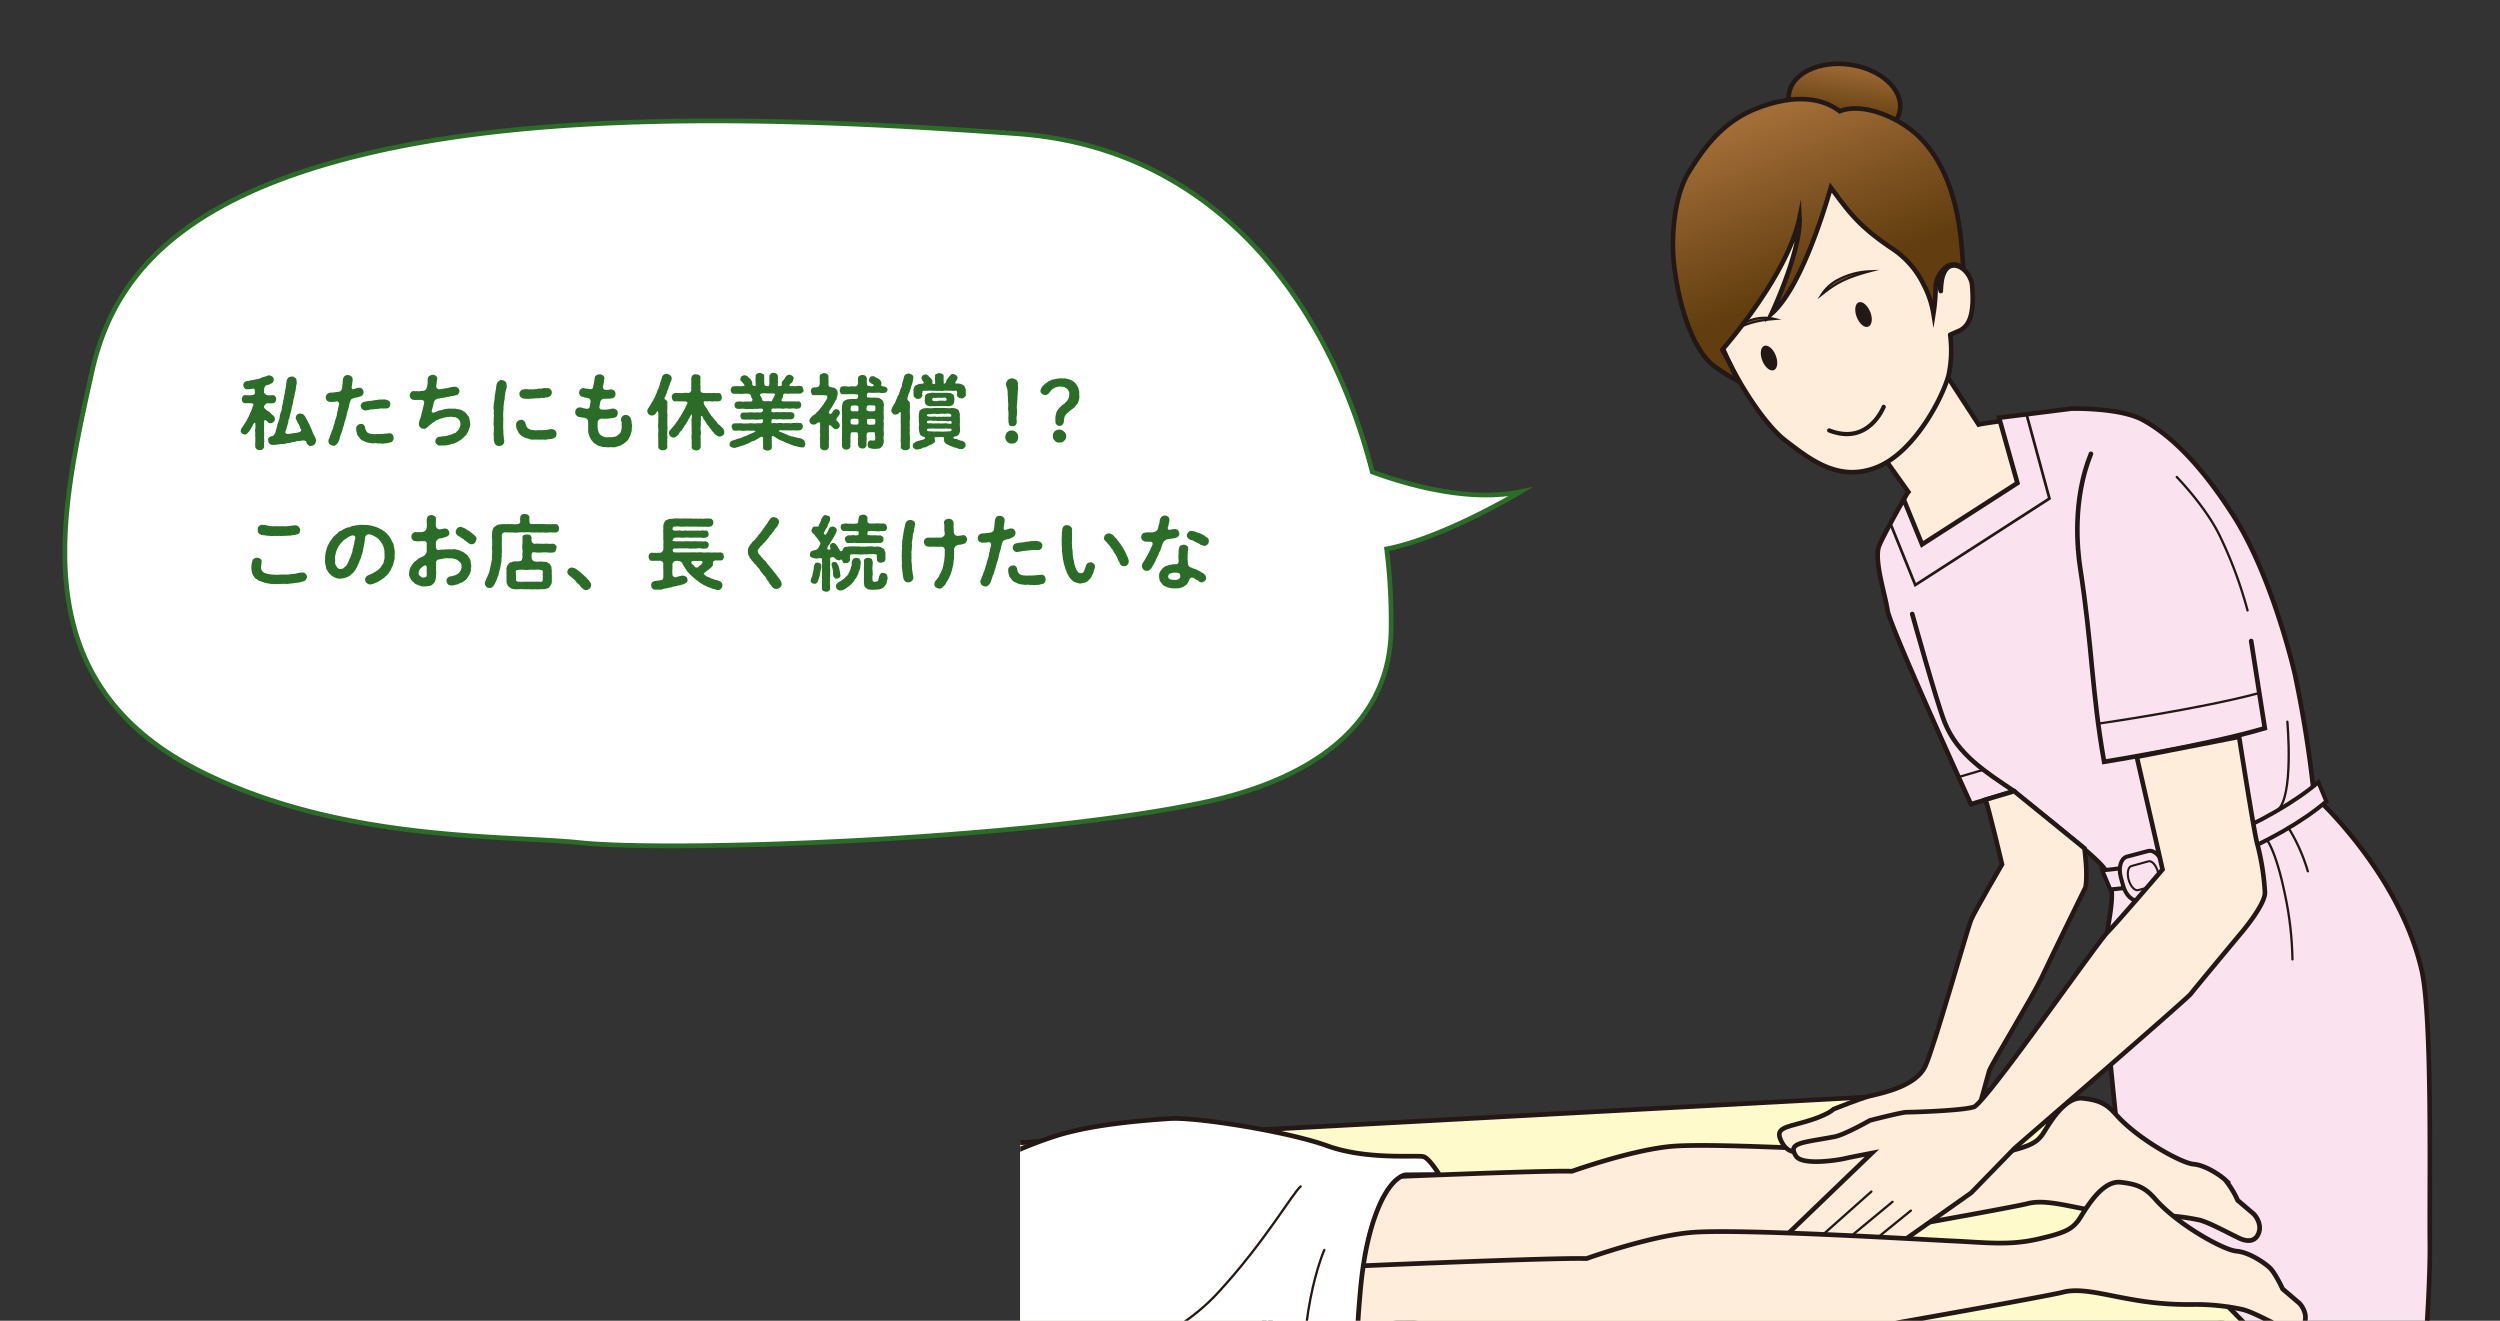 <svg id="レイヤー_1" data-name="レイヤー 1" xmlns="http://www.w3.org/2000/svg" xmlns:xlink="http://www.w3.org/1999/xlink" viewBox="0 0 530 280"><rect x="0" y="0" width="530" height="280" fill="#333333" stroke="none"/><defs><style>.cls-1,.cls-11,.cls-13,.cls-14,.cls-15{fill:none;}.cls-2,.cls-21{fill:#fff;}.cls-2{stroke:#2b6c28;stroke-width:1px;}.cls-10,.cls-11,.cls-12,.cls-13,.cls-14,.cls-15,.cls-16,.cls-17,.cls-18,.cls-2,.cls-20,.cls-21,.cls-5,.cls-6,.cls-9{stroke-miterlimit:10;}.cls-3{fill:#2b6c28;}.cls-4{clip-path:url(#clip-path);}.cls-10,.cls-11,.cls-12,.cls-13,.cls-14,.cls-15,.cls-16,.cls-17,.cls-18,.cls-20,.cls-21,.cls-5,.cls-6,.cls-7,.cls-9{stroke:#231815;}.cls-5{stroke-width:0.98px;fill:url(#linear-gradient);}.cls-20,.cls-6,.cls-7{fill:#fdedda;}.cls-12,.cls-13,.cls-6{stroke-width:0.98px;}.cls-7{stroke-linejoin:round;}.cls-10,.cls-7{stroke-width:0.98px;}.cls-8{fill:#231815;}.cls-9{fill:#755c2e;stroke-width:0.46px;}.cls-10{fill:url(#linear-gradient-2);}.cls-11,.cls-12,.cls-13,.cls-15,.cls-16,.cls-17,.cls-18{stroke-linecap:round;}.cls-11{stroke-width:0.9px;}.cls-12,.cls-16,.cls-17,.cls-18{fill:#fae3ee;}.cls-14{stroke-width:0.58px;}.cls-15{stroke-width:0.49px;}.cls-16{stroke-width:0.87px;}.cls-17{stroke-width:0.86px;}.cls-18{stroke-width:0.44px;}.cls-19{fill:#fffacc;}.cls-20,.cls-21{stroke-width:1px;}</style><clipPath id="clip-path"><rect class="cls-1" x="216.28" y="7.87" width="318.9" height="272.35"/></clipPath><linearGradient id="linear-gradient" x1="401.32" y1="-6.84" x2="401.32" y2="5.56" gradientTransform="matrix(0.99, 0.13, -0.13, 0.99, -6.66, -32.35)" gradientUnits="userSpaceOnUse"><stop offset="0" stop-color="#a26d37"/><stop offset="1" stop-color="#613d0f"/></linearGradient><linearGradient id="linear-gradient-2" x1="349.43" y1="42.39" x2="349.43" y2="79.69" gradientTransform="matrix(0.93, -0.37, 0.37, 0.93, 33.47, 114.24)" xlink:href="#linear-gradient"/></defs><title>アートボード 1</title><path class="cls-2" d="M322.36,104.25c-10.39,2.12-22.67-1-31.44-4.2-8.75-34.55-32.31-68.66-75.36-71.71-38-2.69-94.49-5.89-137.27,4.1S23.46,60.87,19.45,79c-6.68,30.22-15,65.82,23.62,84.81,29.86,14.71,64.28,13.21,79.79,14.83,19.88,2.08,94.78-.58,132.37-8.54,23.18-4.9,39.25-16.63,39.67-36.26a120.86,120.86,0,0,0-.93-17.47C306,114.08,322.36,104.25,322.36,104.25Z"/><path class="cls-3" d="M56.72,89.37c-.23-.12-.42-.34-.59-.31-.21.21-.14.78-.14,1s0,.57,0,.76a2.76,2.76,0,0,0,0,.76,6.76,6.76,0,0,1,0,.78c0,.17,0,.5,0,.76a1.94,1.94,0,0,1,0,.76,4.24,4.24,0,0,0,0,.8.67.67,0,0,1-.31.55c-.14.21-.48.17-.62.17s-.48,0-.64-.17-.33-.29-.29-.55a3.27,3.27,0,0,1,0-1c0-.27,0-.69,0-.93a3.43,3.43,0,0,1,0-.95,2.64,2.64,0,0,1,0-1c.07-.19,0-.64,0-1s-.22-.1-.32,0-.28.23-.19.38c-.14.25-.32.35-.37.63a5,5,0,0,0-.39.6c-.09.14-.33.31-.42.48s-.34.18-.57.23a1.42,1.42,0,0,1-.59-.23c-.13-.19-.32-.39-.25-.58a2.45,2.45,0,0,1,.18-.56c.16-.08.26-.36.38-.53s.28-.36.37-.55.29-.35.34-.57a4,4,0,0,1,.33-.59,4.74,4.74,0,0,1,.29-.61,1.16,1.16,0,0,1,.3-.63,1.89,1.89,0,0,1,.21-.57,2.55,2.55,0,0,1,.27-.75c.07-.33-.21-.5-.57-.45a5.12,5.12,0,0,0-1.17,0,.77.77,0,0,1-.52-.3c-.17-.08-.14-.36-.17-.58s.12-.42.17-.57a.61.61,0,0,1,.5-.28c.28,0,.76.07,1.36,0a1.26,1.26,0,0,0,.57-.14c.23-.1.18-.59.14-.91s-.26-.38-.5-.32a4.12,4.12,0,0,1-1,.12.66.66,0,0,1-.65-.22.84.84,0,0,1-.26-.64c-.07-.21.1-.41.19-.57s.28-.22.52-.29.36,0,.53-.09a4.32,4.32,0,0,1,.87-.15,7.53,7.53,0,0,1,.83-.19,2.85,2.85,0,0,0,.88-.28c.27-.14.53-.16.81-.28a1.06,1.06,0,0,0,.53-.2,1.09,1.09,0,0,1,1,.26.8.8,0,0,1,.29.63,1.27,1.27,0,0,1-.22.57,1.49,1.49,0,0,1-.54.33c-.17.18-.46.16-.84.3-.17,0-.42.46-.45.82a4.23,4.23,0,0,0,0,.51c-.07.13,0,.29.22.48s.25.28.44.26a5.66,5.66,0,0,0,1.17,0c.14,0,.47.09.5.28a.53.53,0,0,1,.19.57.68.68,0,0,1-.17.58.63.63,0,0,1-.52.3c-.33,0-.71,0-1.17,0a.56.56,0,0,0-.44.3.58.58,0,0,0-.22.65,1.83,1.83,0,0,0,.45.42,1.39,1.39,0,0,0,.5.36c.19,0,.33.33.47.38a1,1,0,0,0,.43.42,1.11,1.11,0,0,1,.43.81.92.92,0,0,1-.26.6c-.17.11-.45.35-.59.26A.58.58,0,0,1,56.72,89.37ZM67,93.21a1.66,1.66,0,0,1-.3,1,1.54,1.54,0,0,1-.74.33.51.51,0,0,1-.59-.21c-.17-.05-.38-.26-.46-.77a1.29,1.29,0,0,0-.61-.18c-.39,0-.64.11-.95.12a1.52,1.52,0,0,0-.74.14c-.29.12-.48,0-.74.14a4.18,4.18,0,0,1-1,.17,2.13,2.13,0,0,1-1,.16c-.34,0-.67.12-1,.12a3.91,3.91,0,0,1-1,.09c-.26,0-.5,0-.73-.26s-.26-.4-.28-.73a.54.54,0,0,1,.21-.6,1.87,1.87,0,0,1,.73-.31c.24-.07.46-.49.57-.71s.1-.52.22-.76a1.84,1.84,0,0,1,.16-.54,3,3,0,0,1,.27-1,5.33,5.33,0,0,0,.28-1,2.85,2.85,0,0,1,.24-1,2.73,2.73,0,0,0,.23-1,5.76,5.76,0,0,1,.22-1,4.33,4.33,0,0,1,.19-1,4.25,4.25,0,0,1,.17-.94,5.47,5.47,0,0,1,.16-.93,8.26,8.26,0,0,0,.14-.91,7.69,7.69,0,0,1,.15-1c0-.21.26-.44.36-.59s.37-.14.68-.21.52.12.79.31.21.5.26.78,0,.57-.08.76,0,.5-.11.73a1.62,1.62,0,0,1-.14.72c-.08.26-.05.45-.13.71a6,6,0,0,1-.16.71c-.09.22-.07.53-.15.71a2,2,0,0,1-.16.7,3.87,3.87,0,0,0-.14.71c0,.21-.19.54-.15.71a1.72,1.72,0,0,0-.18.69,4,4,0,0,0-.17.69,1,1,0,0,0-.19.69c-.12.31-.07.45-.21.69a3.45,3.45,0,0,1-.19.68c0,.24-.19.4-.24.79-.12.24.28.38.57.4.5-.07.74-.09,1.11-.17s.67,0,1.15-.21c.28,0,.66-.33.52-.55s-.27-.42-.29-.68a6.12,6.12,0,0,1-.28-.57,1.15,1.15,0,0,1-.29-.55c-.21-.38-.33-.54-.28-.78a1,1,0,0,1,.31-.62,4.28,4.28,0,0,1,.66-.26,1.14,1.14,0,0,0,.53.16,3.66,3.66,0,0,1,.4.39l.43.76c.19.32.19.45.4.76s.21.59.38.78a3.88,3.88,0,0,0,.35.78,3.92,3.92,0,0,0,.41,1A5.36,5.36,0,0,1,67,93.21Z"/><path class="cls-3" d="M75.77,84.22c-.17.14-.4,0-.83.23a1,1,0,0,0-.52.27,1.66,1.66,0,0,0-.22.57,2.77,2.77,0,0,0-.22.83c0,.3-.13.38-.14.57a8.11,8.11,0,0,0-.3,1.07,8.12,8.12,0,0,1-.27,1.08,9.63,9.63,0,0,0-.3,1,6.87,6.87,0,0,1-.31,1,3.88,3.88,0,0,1-.31,1A6.58,6.58,0,0,0,72,93c0,.17-.14.31-.19.52a1,1,0,0,1-.26.46c-.17.11-.23.35-.38.37a.51.51,0,0,1-.54.13,1.69,1.69,0,0,1-.69-.26,1,1,0,0,1-.31-.65.62.62,0,0,1,.11-.5c.15-.35.22-.68.32-.88s.18-.56.33-.88.23-.51.3-.9.22-.52.27-.9.21-.59.26-.9a3.18,3.18,0,0,0,.23-.91c0-.28.19-.63.2-.92s.16-.62.25-1.09a.51.51,0,0,0-.56-.59,5.54,5.54,0,0,1-1.29.11,1.17,1.17,0,0,1-.71-.26,1.06,1.06,0,0,1-.28-.69,1,1,0,0,1,.9-1c.26-.06.45,0,.73-.06l.95-.12c.13-.07.38,0,.51-.17s.23-.14.31-.36a6.1,6.1,0,0,0,.11-.81c0-.19.07-.37.07-.66,0-.12,0-.41.08-.66a1.19,1.19,0,0,1,.31-.67,1,1,0,0,1,.7-.24,1.24,1.24,0,0,1,.74.27.85.85,0,0,1,.29.57,2.66,2.66,0,0,1-.08.76c0,.18,0,.47-.09.71-.09.42,0,.52.1.64s.31,0,.78-.12a1.55,1.55,0,0,1,.71-.14.68.68,0,0,1,.64.3c.24.19.22.46.26.67a1,1,0,0,1-.42.76A3.35,3.35,0,0,1,75.77,84.22Zm7.69,8.66a1,1,0,0,1-.16.52.77.77,0,0,1-.41.36l-.61.15a2.55,2.55,0,0,1-.81.09,1.73,1.73,0,0,1-.81,0c-.33,0-.47.07-.64,0s-.59-.06-.78,0a5.57,5.57,0,0,1-.79-.09,3.19,3.19,0,0,1-.8-.17c-.2-.05-.48-.26-.72-.31a1.61,1.61,0,0,1-.61-.47c-.15-.21-.27-.38-.45-.59s-.17-.41-.25-.69a2.43,2.43,0,0,1-.11-.77.79.79,0,0,1,.3-.73.89.89,0,0,1,.72-.29.57.57,0,0,1,.59.2,1,1,0,0,1,.28.54,2.16,2.16,0,0,0,.2.66.94.94,0,0,0,.49.51A1.9,1.9,0,0,0,79,92a2.84,2.84,0,0,0,1,0,3.19,3.19,0,0,0,.82,0,4.35,4.35,0,0,0,.83-.07,9.4,9.4,0,0,0,.94-.08.74.74,0,0,1,.64.32A1.39,1.39,0,0,1,83.46,92.88Zm-6.31-7.67a6.36,6.36,0,0,1,1-.19,3.5,3.5,0,0,0,.9-.12c.36-.09.66-.05.9-.11a2.51,2.51,0,0,1,.91-.07,2.94,2.94,0,0,1,.94,0,2.26,2.26,0,0,1,.67.29c.21.26.33.42.28.69a1.18,1.18,0,0,1-.26.66,1.08,1.08,0,0,1-.64.26,1.35,1.35,0,0,0-.54,0,2.39,2.39,0,0,0-.81,0,3.49,3.49,0,0,1-.81.07c-.24,0-.54.13-.83.1s-.62.14-.8.14a2.29,2.29,0,0,0-.48.08,1,1,0,0,1-1.11-.93.8.8,0,0,1,.21-.57C76.82,85.38,76.84,85.29,77.15,85.21Z"/><path class="cls-3" d="M99.42,91a1,1,0,0,1-.19.51c-.08.24-.21.31-.26.44s-.13.28-.31.42-.27.29-.36.38a3.4,3.4,0,0,0-.4.34,2.08,2.08,0,0,1-.45.3,1.58,1.58,0,0,1-.48.27c-.17.09-.28.23-.5.23a.69.69,0,0,1-.52.19c-.21,0-.38.14-.52.15a6.39,6.39,0,0,1-1.09.21c-.43,0-.72,0-1,0a.8.8,0,0,1-.73-.26.6.6,0,0,1-.29-.69c-.08-.2.16-.48.23-.6a1,1,0,0,1,.55-.29,8.62,8.62,0,0,0,.91-.13,2.64,2.64,0,0,0,.89-.13l1-.3a1.74,1.74,0,0,1,.43-.22.43.43,0,0,0,.42-.28,1.75,1.75,0,0,0,.62-.71,1.94,1.94,0,0,0,.14-1.55c-.09-.24-.28-.26-.35-.5a7.06,7.06,0,0,0-.67-.35c-.35,0-.48,0-.81-.08a10.26,10.26,0,0,0-1,.08,8.61,8.61,0,0,0-1,.24,5.62,5.62,0,0,0-1,.4.58.58,0,0,0-.47.26c-.21.17-.31.12-.47.28a5.54,5.54,0,0,1-.58.46c-.19.16-.43.42-.62.56a.8.8,0,0,1-.73.26.85.85,0,0,1-.69-.28.87.87,0,0,1-.31-.67A3.6,3.6,0,0,1,89,88.92a1,1,0,0,0,.16-.5,1.21,1.21,0,0,0,.17-.53c.07-.32.19-.71.28-1.08a4.65,4.65,0,0,1,.14-.57c0-.24.12-.34.15-.7s.07-.37-.08-.56a.79.79,0,0,0-.64-.2l-.85,0a2.68,2.68,0,0,1-.57,0,1,1,0,0,1-.65-.28,1.23,1.23,0,0,1-.26-.67,1.34,1.34,0,0,1,.26-.64.64.64,0,0,1,.62-.27,4.68,4.68,0,0,0,.69,0,2,2,0,0,0,.69,0c.26-.07.43,0,.79-.12a.72.72,0,0,0,.42-.27,2.89,2.89,0,0,0,.21-.54,4.14,4.14,0,0,0,.13-1.21c0-.34,0-.78.26-1a1.58,1.58,0,0,1,.8-.33c.2,0,.58.07.69.26a.6.6,0,0,1,.26.69c0,.28-.09.49-.07.63a3.86,3.86,0,0,0-.11.79.62.62,0,0,0,.18.54.65.65,0,0,0,.48.17,10.58,10.58,0,0,0,1.17-.19,4.26,4.26,0,0,0,.94-.17,6,6,0,0,1,1-.18,1.2,1.2,0,0,1,.86.26,1.24,1.24,0,0,1,.29.64.94.94,0,0,1-.2.57.83.83,0,0,1-.5.33,2.71,2.71,0,0,0-.68.17c-.15,0-.46,0-.64.11s-.43,0-.74.12a2.77,2.77,0,0,1-.6.12c-.23.07-.31,0-.54.08a4.43,4.43,0,0,1-.67.13,1,1,0,0,0-.55.27,1.12,1.12,0,0,0-.3.43c-.1.4-.17.78-.22,1s-.19.56-.24.88a.31.31,0,0,0,.25.38.75.75,0,0,0,.49-.12,3.91,3.91,0,0,0,.55-.22,2.32,2.32,0,0,1,.55-.17c.37,0,.69-.23,1.14-.25a3.79,3.79,0,0,1,1.16-.08c.24,0,.59,0,.88,0a7.7,7.7,0,0,0,.86.17,1.67,1.67,0,0,1,.8.35,2.17,2.17,0,0,1,.69.57,3.5,3.5,0,0,0,.35.46.93.93,0,0,1,.24.52,7.79,7.79,0,0,1,.19,1.16A2.65,2.65,0,0,1,99.42,91Z"/><path class="cls-3" d="M107.39,81.49a1.46,1.46,0,0,1,0,.66c0,.19-.09.48-.14.62a2.63,2.63,0,0,0-.14.73c0,.24-.17.55-.12.74s0,.52-.09.74a3.4,3.4,0,0,0-.08.75,2.89,2.89,0,0,0-.07.91c0,.3-.07.57-.07.93s0,.63,0,.9a3.52,3.52,0,0,1,0,.92c0,.52,0,.79,0,1.28,0,.17,0,.36.05.64a3,3,0,0,0,0,.63,2.57,2.57,0,0,0,.07.63c0,.17,0,.38.07.64a.89.89,0,0,1,0,.51.79.79,0,0,1-.35.61,1.37,1.37,0,0,1-.69.24,1.81,1.81,0,0,1-.59-.16,1.41,1.41,0,0,1-.39-.46,3.5,3.5,0,0,1-.18-.92,2.4,2.4,0,0,0,0-.64,2.16,2.16,0,0,1,0-.69,3.46,3.46,0,0,0,0-.69,1.33,1.33,0,0,0,0-.66,3.12,3.12,0,0,1,0-1,8,8,0,0,1,0-.83,2.46,2.46,0,0,0,0-.85c0-.24.08-.57,0-.83a2.15,2.15,0,0,1,0-.83,3.67,3.67,0,0,1,.09-.84,7.24,7.24,0,0,0,.1-.83,7.14,7.14,0,0,1,.1-.83,4.72,4.72,0,0,0,.12-.83c.11-.17.07-.52.13-.76a2.08,2.08,0,0,1,.2-.76,1.84,1.84,0,0,1,.38-.41.62.62,0,0,1,.57-.16,1.43,1.43,0,0,1,.71.24A1,1,0,0,1,107.39,81.49ZM118,92a2.43,2.43,0,0,1-.14.53.87.87,0,0,1-.4.35,2.42,2.42,0,0,1-.71.19c-.36.05-.6.05-.89.12s-.59,0-.92,0a3.73,3.73,0,0,1-.74,0c-.37,0-.69,0-1,0a2,2,0,0,1-1.06-.14c-.29-.15-.65-.12-1-.33s-.29-.07-.45-.26a1.28,1.28,0,0,1-.4-.32c-.2-.19-.32-.3-.36-.44s-.19-.39-.26-.5a1.93,1.93,0,0,1-.24-1.12.81.81,0,0,1,.29-.76,1,1,0,0,1,.76-.31.83.83,0,0,1,.61.21c.22.17.21.31.31.55a5.85,5.85,0,0,0,.22.67,1.23,1.23,0,0,0,.49.47,1.85,1.85,0,0,0,1,.26,2.44,2.44,0,0,0,1.08,0,5.07,5.07,0,0,0,1.15,0,4,4,0,0,0,1.14-.16,1.84,1.84,0,0,1,.72,0,1.07,1.07,0,0,1,.52.28A1.3,1.3,0,0,1,118,92Zm-7.86-8.47a.53.53,0,0,1,.14-.53.89.89,0,0,1,.41-.37,3,3,0,0,1,1.19-.12,1.44,1.44,0,0,0,.68,0,1.35,1.35,0,0,0,.69,0c.14,0,.46,0,.69-.06a2.78,2.78,0,0,1,.67-.07c.3,0,.52-.09.75-.11a5.8,5.8,0,0,0,.77,0c.19.07.47.1.62.31a1.14,1.14,0,0,1,.25.64,1.3,1.3,0,0,1-.23.64,1.79,1.79,0,0,1-.55.33c-.17.1-.45,0-.69.13s-.5,0-.62,0a3.71,3.71,0,0,1-1.23.11c-.48.05-.8.07-1.24.09a5,5,0,0,1-1.27,0,1.73,1.73,0,0,1-.74-.26A1,1,0,0,1,110.12,83.53Z"/><path class="cls-3" d="M133.91,89.63c0,.28.14.52.07.81s0,.54-.07.92-.19.55-.24.86a6.74,6.74,0,0,1-.4.81,2.21,2.21,0,0,1-.62.69,5,5,0,0,1-.8.56,2,2,0,0,1-.91.34,1.87,1.87,0,0,1-.95.21,4.45,4.45,0,0,0-1,0,8.22,8.22,0,0,1-.92-.07,1.87,1.87,0,0,1-.89-.19,1.41,1.41,0,0,1-.83-.4,1.58,1.58,0,0,1-.71-.58,2,2,0,0,1-.48-.69,2.53,2.53,0,0,1-.32-.8,1.89,1.89,0,0,1-.15-.83c0-.24,0-.62,0-.83s0-.53,0-1a.8.8,0,0,0-.64-.82,6.5,6.5,0,0,0-.67-.12,1.39,1.39,0,0,1-.52-.1.79.79,0,0,1-.66-.35.87.87,0,0,1-.25-.67,1,1,0,0,1,.25-.69.85.85,0,0,1,.66-.31.93.93,0,0,1,.57.09,6.37,6.37,0,0,0,1.07.2.62.62,0,0,0,.54-.43c0-.43.1-.67.15-1a.77.77,0,0,0-.12-.59,1,1,0,0,0-.47-.27c-.25-.07-.5-.07-.72-.12s-.31-.16-.5-.16a.54.54,0,0,1-.43-.33.8.8,0,0,1-.18-.51,1.16,1.16,0,0,1,.26-.68,1,1,0,0,1,.64-.31c.21,0,.49.16.69.1a6.45,6.45,0,0,0,.71.12.53.53,0,0,0,.66-.36c.07-.34.08-.57.14-.77a2.33,2.33,0,0,0,.1-.63,2.78,2.78,0,0,0,.12-.64.77.77,0,0,1,.36-.55,1.45,1.45,0,0,1,.66-.19,1.29,1.29,0,0,1,.76.28.68.68,0,0,1,.24.74,2.2,2.2,0,0,0-.1.62c0,.23-.11.52-.14.8a.65.65,0,0,0,.12.7c.1.11.23.16.57.16.57,0,.71-.1,1-.09a1,1,0,0,1,.67.26,1,1,0,0,1,.26.71.9.9,0,0,1-.76.92,5.27,5.27,0,0,1-1,.08,4.41,4.41,0,0,1-.73,0c-.29,0-.54.28-.64.42a.81.81,0,0,0-.12.46,6.27,6.27,0,0,0-.17.92c0,.36.36.55.74.52s.9,0,1.09-.07c.53,0,.78-.23,1.24-.14a1.35,1.35,0,0,1,.61.31.88.88,0,0,1,.22.64,1.55,1.55,0,0,1-.14.52c-.1.17-.21.33-.38.36a2.1,2.1,0,0,1-.71.17c-.36.06-.62.06-.91.13a7.55,7.55,0,0,0-.93,0,1.11,1.11,0,0,0-.85.15.91.91,0,0,0-.35.59c0,.36,0,.5,0,.71a3,3,0,0,0,.12,1.09c.09.15,0,.39.19.5,0,.19.26.29.33.41a1.5,1.5,0,0,0,.74.38,1.63,1.63,0,0,0,.86.09c.23,0,.35,0,.64,0a2.52,2.52,0,0,0,.64-.1.85.85,0,0,0,.59-.22l.48-.38c.23-.13.33-.51.42-.75a4.29,4.29,0,0,0,.1-.84c0-.25-.08-.47,0-.64s-.17-.49-.15-.66a1.06,1.06,0,0,1,.31-.86.88.88,0,0,1,.69-.26.92.92,0,0,1,.65.21c.21.17.38.29.4.55A2.32,2.32,0,0,1,133.91,89.63Z"/><path class="cls-3" d="M142.05,81.34c-.05.19-.16.36-.23.6s-.15.45-.2.61a1.53,1.53,0,0,0-.21.55,1.54,1.54,0,0,1-.23.54,1.26,1.26,0,0,1-.29.63c-.12.13.07.42.28.54s.34.36.31.54c0,.36,0,.84,0,1.19a6.42,6.42,0,0,0,0,1.16c.05.39,0,.79,0,1.17s0,.78,0,1.17a4.5,4.5,0,0,1,0,1.16,9.29,9.29,0,0,0,0,1.18c.07.36-.09.84,0,1.17a4.34,4.34,0,0,0,0,1.19.59.59,0,0,1-.33.54c-.15.21-.5.17-.64.17s-.48,0-.64-.17-.36-.28-.32-.54,0-.64,0-1,0-.75,0-1a5.55,5.55,0,0,1,0-1,5.76,5.76,0,0,0,0-1,3,3,0,0,1,0-1c0-.34,0-.71,0-1a5.66,5.66,0,0,0,0-1.09,1.28,1.28,0,0,0-.11-.52s-.05,0-.06,0c-.21.22-.21.36-.33.48a.92.92,0,0,1-.87.47.9.9,0,0,1-.67-.26,1.19,1.19,0,0,1-.29-.64,1.3,1.3,0,0,1,.22-.66c.17-.17.28-.48.42-.62a4.48,4.48,0,0,1,.36-.62c.07-.17.29-.36.33-.6a3.4,3.4,0,0,0,.33-.64,8.4,8.4,0,0,1,.36-.8,2.47,2.47,0,0,1,.33-.81c.12-.26.13-.52.29-.81a3.87,3.87,0,0,1,.24-.83c0-.19.21-.55.26-.88a1,1,0,0,1,.36-.49,1.2,1.2,0,0,1,.61-.17c.31,0,.43.14.71.24.13.19.39.38.34.64a1.25,1.25,0,0,1-.12.69A1.42,1.42,0,0,0,142.05,81.34Zm11.26,10.9a1.08,1.08,0,0,1-.71.31c-.26.07-.53-.16-.74-.29s-.48-.32-.57-.59a1,1,0,0,1-.42-.48c-.2-.23-.32-.4-.41-.51s-.19-.34-.38-.51a1.79,1.79,0,0,1-.36-.52c-.07-.19-.3-.43-.35-.56a1.2,1.2,0,0,1-.33-.55c-.07-.24-.22-.27-.41-.41-.09.64,0,1-.07,1.21a7.61,7.61,0,0,1,0,1,2.26,2.26,0,0,0,0,1,1.93,1.93,0,0,1,0,.83,1.73,1.73,0,0,0,0,.85,4.6,4.6,0,0,0,0,.83,8.4,8.4,0,0,0,0,.88c0,.2-.21.41-.31.57s-.44.15-.66.2a1.91,1.91,0,0,1-.66-.2c-.17-.16-.38-.37-.31-.57s0-.52,0-.88a3.79,3.79,0,0,0,0-.83,3,3,0,0,1,0-.85,3.83,3.83,0,0,0,0-.83,7.49,7.49,0,0,0,0-1,6.23,6.23,0,0,1,0-.95,1.14,1.14,0,0,1,0-.55,2.78,2.78,0,0,0,0-1.07c-.36.6-.43.79-.5.91a1,1,0,0,0-.31.57,2.7,2.7,0,0,0-.34.56,2.21,2.21,0,0,0-.37.55c-.13.1-.17.34-.36.53s-.22.42-.4.52-.24.28-.39.52a1.4,1.4,0,0,1-.52.55.76.76,0,0,1-.69.28c-.31,0-.42-.14-.66-.28a3.15,3.15,0,0,1-.29-.65,1.57,1.57,0,0,1,.29-.71c.23-.12.38-.42.57-.62a4.15,4.15,0,0,0,.55-.68,6.42,6.42,0,0,1,.54-.72,3.32,3.32,0,0,1,.48-.75,6.76,6.76,0,0,1,.45-.76c0-.24.23-.34.33-.62a5.72,5.72,0,0,0,.33-.65,7.22,7.22,0,0,0,.38-.78c.19-.21-.16-.36-.33-.45-.38,0-.53,0-.81,0a5.54,5.54,0,0,1-.71,0,6.24,6.24,0,0,0-.72,0,.6.6,0,0,1-.54-.29,1.2,1.2,0,0,1-.17-.59c-.09-.17,0-.4.17-.6a1.69,1.69,0,0,1,.54-.3c.2-.07.62.07.88,0a3.1,3.1,0,0,0,.86,0,4.77,4.77,0,0,1,1.07,0c.28,0,.52-.27.61-.57a3.83,3.83,0,0,1,0-1,4.49,4.49,0,0,1,0-.82,5.54,5.54,0,0,1,0-.81,1,1,0,0,1,.31-.59,1.12,1.12,0,0,1,.66-.18,1.82,1.82,0,0,1,.66.18.55.55,0,0,1,.31.59,3.65,3.65,0,0,0,0,.81c0,.33-.07.63,0,.82a7.66,7.66,0,0,1,0,1c-.07.33.4.63.7.57a7.21,7.21,0,0,0,1.15,0c.38.07.56,0,1,0s.6.09,1,0a.86.86,0,0,1,.52.28c.09.24.09.41.18.6-.09.24,0,.38-.18.59a.56.56,0,0,1-.52.29c-.36.07-.57,0-.88,0a2.07,2.07,0,0,1-.86,0c-.35-.07-.6.09-1,0s-.52.28-.38.48a1.6,1.6,0,0,0,.46.82c.19.29.31.5.4.67a3.09,3.09,0,0,0,.45.66,1.41,1.41,0,0,0,.46.63l.49.63a6.33,6.33,0,0,0,.52.58,1.13,1.13,0,0,0,.55.57c.21.18.43.47.62.61a1.1,1.1,0,0,1,.36.81A.8.8,0,0,1,153.31,92.24Z"/><path class="cls-3" d="M170.6,94.6a.66.66,0,0,1-.62.26,5.28,5.28,0,0,1-1.12-.24c-.16-.12-.4,0-.6-.17a1.44,1.44,0,0,1-.59-.21,3.85,3.85,0,0,1-.57-.22,3.56,3.56,0,0,1-.55-.21c-.35-.21-.66-.28-.9-.41s-.47-.13-.56-.26c-.27-.11-.38-.24-.55-.31a2,2,0,0,0-.6-.35c-.05-.1-.16-.07-.23,0a.48.48,0,0,0-.1.36c0,.43,0,.59,0,.94s.05.7,0,1.07-.07.41-.31.53a3.57,3.57,0,0,1-.6.16,2.57,2.57,0,0,1-.62-.16.5.5,0,0,1-.3-.53c0-.3,0-.75,0-1.07a3,3,0,0,1,0-.88c-.05-.32-.31-.33-.5-.26-.43.19-.62.43-.83.48a2.89,2.89,0,0,1-.74.38,1.45,1.45,0,0,0-.75.34,2.43,2.43,0,0,1-.77.32,2,2,0,0,1-.78.31,2.93,2.93,0,0,0-.79.26,5.61,5.61,0,0,0-.83.24,1.65,1.65,0,0,1-.83-.23.5.5,0,0,1-.28-.57,1,1,0,0,1,.19-.52c.14-.05.28-.25.47-.29s.46-.09.71-.21.44-.15.67-.2a6.19,6.19,0,0,0,.69-.25,2.3,2.3,0,0,1,.66-.25c.29-.07.46-.25.65-.28a3.12,3.12,0,0,1,.64-.29,6.34,6.34,0,0,0,.68-.35c.13-.07.13-.12.06-.16a2,2,0,0,0-.57-.08c-.43.07-1-.05-1.29,0s-.86.08-1.23,0-.81.07-1.22,0-.38,0-.49-.24a5.6,5.6,0,0,1-.17-.54.64.64,0,0,1,.66-.76,6,6,0,0,1,.77,0,6.25,6.25,0,0,1,.75,0,1.68,1.68,0,0,0,.74,0,1.9,1.9,0,0,0,.76,0,1.82,1.82,0,0,1,.74,0,1.94,1.94,0,0,0,.76,0,3.41,3.41,0,0,1,.92,0c.45,0,.53-.31.52-.67s-.38-.12-.76-.14a4.42,4.42,0,0,1-1.28,0c-.42-.07-.75.09-1.06,0a7.64,7.64,0,0,1-1.07,0c-.45,0-.58-.36-.62-.76s.28-.74.62-.74a5.44,5.44,0,0,0,1.07,0,5.33,5.33,0,0,1,1.06,0c.27.07.71-.07,1.28,0s.79-.22.76-.64c-.14-.24-.63-.2-1-.14a3.48,3.48,0,0,1-.93,0,1,1,0,0,1-.73,0,3.36,3.36,0,0,1-1.34,0c-.42-.06-.9.07-1.37,0-.29,0-.31-.12-.48-.23s-.14-.33-.16-.53a.56.56,0,0,1,.16-.52c.12-.17.2-.21.48-.24a3,3,0,0,1,.92,0c.24.09.58-.07.89,0a6.81,6.81,0,0,1,1,0c.23,0,.4-.36.33-.48a7.1,7.1,0,0,1-.33-.71c0-.19-.13-.42-.53-.47s-.8,0-1.09,0a4,4,0,0,1-1,0c-.28,0-.63,0-1,0a.56.56,0,0,1-.49-.26c-.08-.17-.22-.33-.17-.55s.09-.38.17-.52.24-.22.49-.26a6.69,6.69,0,0,1,1.34,0,3.88,3.88,0,0,0,.85-.09c.07,0,.1-.09.07-.16a5.36,5.36,0,0,0-.57-.74c-.26-.17-.38-.36-.29-.59a.83.83,0,0,1,.27-.57,2,2,0,0,1,.61-.2,5.23,5.23,0,0,1,.6.2,5.32,5.32,0,0,0,.47.49.85.85,0,0,1,.36.46.94.94,0,0,1,.21.61c-.12.4.36.6.6.53s.05-.41.12-.7a5.83,5.83,0,0,1,0-1.35c-.07-.19.07-.4.28-.54a1.11,1.11,0,0,1,.62-.19c.19,0,.34.16.6.19a.55.55,0,0,1,.3.54c0,.41,0,.81,0,1.35.06.19,0,.46.19.6s.44.1.73.16a1.45,1.45,0,0,0,.19-.76,9.68,9.68,0,0,1,0-1.35c-.09-.23.17-.36.29-.54s.38-.22.62-.19a1.29,1.29,0,0,1,.61.19,1,1,0,0,1,.29.54,10.19,10.19,0,0,0,0,1.1c0,.5-.09,1,0,1a5.76,5.76,0,0,1,.66-.06.5.5,0,0,0,.14-.51.94.94,0,0,1,.19-.56,2.33,2.33,0,0,0,.57-.77,1.11,1.11,0,0,1,.84-.54c.26,0,.43.14.62.21a.88.88,0,0,1,.32.58,1,1,0,0,0-.14.42c-.09.24-.16.45-.35.55s-.33.26-.4.47-.06.14,0,.17a4.32,4.32,0,0,0,.81,0,1.93,1.93,0,0,0,.76,0,1.54,1.54,0,0,1,.71,0c.14-.07.43.09.48.24s.12.3.19.54,0,.48-.17.55-.28.28-.5.26a5.15,5.15,0,0,1-1,0,3.71,3.71,0,0,1-1,0,2.82,2.82,0,0,1-1.09,0,.63.63,0,0,0-.48.17c-.1.09-.14.21-.07.28.07.26-.16.5-.31.8-.09.06-.07.17,0,.25a.45.45,0,0,0,.41.16c.4,0,.71,0,1.09,0s.57,0,1,0,.64.07,1,0,.68.41.64.76,0,.45-.17.53-.24.31-.47.23a1.17,1.17,0,0,1-.74,0,4.2,4.2,0,0,0-.71,0,1.74,1.74,0,0,1-.72,0,1.87,1.87,0,0,0-.71,0,1.28,1.28,0,0,1-.73,0,5.6,5.6,0,0,0-.71,0c-.17-.06-.46.06-.79,0s-.6,0-.59.52c0,.26.38.3.8.26s1,0,1.31,0a4.75,4.75,0,0,1,1.07,0c.33,0,.8,0,1.11,0a.7.7,0,0,1,.62.74.79.79,0,0,1-.62.76,10.27,10.27,0,0,1-1.11,0,6.37,6.37,0,0,1-1.07,0c-.45-.07-.69.07-1.19,0-.28,0-.59-.12-.74,0s-.14.45-.16.67.28.18.52.12c.5,0,.74.09.93,0a3.66,3.66,0,0,1,.74,0,1.31,1.31,0,0,0,.76,0,2.41,2.41,0,0,0,.76,0,1.21,1.21,0,0,0,.76,0c.21,0,.49,0,.75,0a2.13,2.13,0,0,1,.79,0c.21,0,.38,0,.49.24a.72.72,0,0,1,.17.52.81.81,0,0,1-.66.78,4.09,4.09,0,0,1-1.26,0,4.6,4.6,0,0,1-1.23,0,6.73,6.73,0,0,1-1.27,0,1.2,1.2,0,0,0-.66.1c-.05,0-.05,0,0,.07a1.75,1.75,0,0,0,.6.28c.17.05.4.17.57.24a2,2,0,0,0,.59.22.72.72,0,0,0,.57.23.82.82,0,0,0,.59.17c.12.09.36.07.6.17s.43.06.61.16a1.76,1.76,0,0,1,.74.17,2.85,2.85,0,0,0,.5.31c.07.19.14.37.21.57S170.66,94.48,170.6,94.6Zm-7-9.53c.1-.12.1-.35.32-.62a6.29,6.29,0,0,1,.38-.78c.09-.07,0-.14-.08-.19a1,1,0,0,0-.47-.07c-.5,0-.79,0-1.1,0a4.52,4.52,0,0,0-1.11,0c-.29-.07-.55.35-.31.52.17.36.36.64.34.79s.32.42.75.35S163.16,85.09,163.63,85.07Z"/><path class="cls-3" d="M177.4,89.2c.29.17.34.38.52.57a2.14,2.14,0,0,1,.12.4.67.67,0,0,1-.25.57.76.76,0,0,1-.55.24.43.43,0,0,1-.48-.18,1.67,1.67,0,0,1-.52-.48c-.24-.24-.57-.33-.52.26,0,.28.05.76,0,1a4.48,4.48,0,0,1,0,.64,7.3,7.3,0,0,1,0,1.24c0,.49,0,.78,0,1.28a.81.81,0,0,1-.31.54.71.71,0,0,1-.6.17.93.93,0,0,1-.63-.17.84.84,0,0,1-.32-.54c0-.16,0-.43,0-.73a5.43,5.43,0,0,1,0-.7c-.09-.18,0-.43,0-.71a2.62,2.62,0,0,0,0-.69,1.53,1.53,0,0,1,0-.71c0-.24,0-.5,0-.71,0-.71.07-.86-.12-.93s-.33,0-.76.33a1.1,1.1,0,0,1-.51.13.85.85,0,0,1-.62-.25.86.86,0,0,1-.26-.59,1.47,1.47,0,0,1,.42-.78,2.22,2.22,0,0,1,.55-.43c.1-.1.35-.21.45-.38s.22-.23.43-.43.21-.21.38-.43a1.28,1.28,0,0,1,.42-.51,1.83,1.83,0,0,1,.38-.53,2.16,2.16,0,0,1,.32-.52c.09-.26.28-.38.3-.53a.82.82,0,0,0,.12-.66c-.05-.21-.43-.17-.64-.19a5.08,5.08,0,0,0-.79,0,10.16,10.16,0,0,0-1.37,0,.51.51,0,0,1-.5-.28,3.41,3.41,0,0,1-.16-.57,1.86,1.86,0,0,1,.16-.55c.07-.16.19-.22.64-.28a1.13,1.13,0,0,0,.88-.2,1.19,1.19,0,0,0,.21-.64,5.5,5.5,0,0,1,0-.83,1.45,1.45,0,0,1,0-.62.5.5,0,0,1,.32-.54c.17,0,.27-.19.62-.17a.87.87,0,0,1,.6.17c.19.17.31.22.31.54a2.66,2.66,0,0,0,0,.62c0,.31.05.55,0,.83a.85.85,0,0,0,.17.67c.11.12.54.16.64.21a1.12,1.12,0,0,1,.85.39,1.21,1.21,0,0,1,.29.83,2.9,2.9,0,0,1-.21,1,.68.68,0,0,1-.22.52c-.16.18-.17.38-.28.56a2,2,0,0,0-.31.51c-.12.14-.19.33-.31.49s-.4.57-.52.86a.37.37,0,0,0,.38.47,1.43,1.43,0,0,0,.45-.57,1.13,1.13,0,0,1,.73-.49,1.55,1.55,0,0,1,.53.23,1.06,1.06,0,0,1,.24.5c-.08.21,0,.33-.13.43a2.09,2.09,0,0,1-.42.61A.53.53,0,0,0,177.4,89.2ZM188,83c-.17.19-.28.35-.5.26a2.28,2.28,0,0,1-1,0c-.36-.07-.64.08-.92,0a8.46,8.46,0,0,1-1.14,0,.57.57,0,0,0-.55.14c-.14.08-.12.43-.1.7s.29.11.57.18a4.07,4.07,0,0,0,1,0c.22.07.6,0,.86.08a1.29,1.29,0,0,1,.75.44.71.71,0,0,1,.32.62.88.88,0,0,1,.07.69,4.28,4.28,0,0,0,0,.88,2.25,2.25,0,0,0,0,.9c-.05.38.07.6,0,.9s-.05.65,0,.89-.05.52,0,.9a2.37,2.37,0,0,0,0,.88,4.51,4.51,0,0,1,0,.9,2,2,0,0,0,0,.88,2.06,2.06,0,0,1-.08.83c-.14.28-.14.5-.42.71a.7.7,0,0,1-.58.31,3.09,3.09,0,0,1-.66.07,2.8,2.8,0,0,1-1.14-.14c-.43-.07-.48-.31-.54-.78a1.86,1.86,0,0,1,.16-.62c.1-.17.21-.21.47-.27a2.36,2.36,0,0,0,.93,0,3.06,3.06,0,0,0,0-1.19c0-.28,0-.45-.17-.52a3.91,3.91,0,0,0-.73,0c-.41,0-.67,0-.79.2a1.9,1.9,0,0,0-.1.8c.07.33,0,.76,0,1a4.72,4.72,0,0,0,0,.74.84.84,0,0,1-.29.53.88.88,0,0,1-.59.18,2,2,0,0,1-.61-.18.77.77,0,0,1-.29-.53,1.53,1.53,0,0,1,0-.74,2.64,2.64,0,0,1,0-1,4.39,4.39,0,0,0-.09-.85c-.15-.19-.43-.15-.72-.15-.5-.06-.78,0-.81.53a5.52,5.52,0,0,0,0,.92,6.08,6.08,0,0,0,0,.74c-.09.19,0,.59,0,.78a.9.9,0,0,1-.29.53,1.14,1.14,0,0,1-.61.18c-.24-.06-.53,0-.6-.18s-.3-.22-.3-.53,0-.68,0-1.07a5.36,5.36,0,0,1,0-1.06c0-.34,0-.69,0-1s0-.71,0-1.06a4.1,4.1,0,0,0,0-1,6.14,6.14,0,0,1,0-1c.06-.38-.09-.62,0-1a2.85,2.85,0,0,1,0-1c-.09-.24.06-.47.08-.76s.17-.5.4-.66a1.87,1.87,0,0,1,.71-.34c.29,0,.46-.07.79-.07s.47,0,.9,0,.6-.35.52-.85c0-.17-.36-.1-.57-.17a6.65,6.65,0,0,0-1,0,5.61,5.61,0,0,0-.82,0,5.52,5.52,0,0,1-.84,0c-.19,0-.4,0-.5-.28a1.37,1.37,0,0,1-.16-.55c0-.24.09-.31.16-.55s.29-.24.5-.28.46-.07.84,0,.49.08.82,0,.53.06,1,0c.29,0,.5-.3.57-.59a7.44,7.44,0,0,1,0-1.07.54.54,0,0,1,.31-.57,1.36,1.36,0,0,1,.64-.19,1.44,1.44,0,0,1,.64.19,1.92,1.92,0,0,1,.29.57,3.9,3.9,0,0,0,0,1.07.61.61,0,0,0,.22.48c.14.07.5,0,.69.11a.54.54,0,0,0,.5-.14c.07-.09.07-.18,0-.19-.14-.16-.41-.16-.47-.3a.88.88,0,0,1-.53-.74,2.53,2.53,0,0,1,.22-.55c.18-.21.28-.21.56-.23a.86.86,0,0,1,.55.14,1.22,1.22,0,0,0,.48.28,1.42,1.42,0,0,1,.88,1.07c-.19.43,0,.74.57.67a3.06,3.06,0,0,1,.54.28.94.94,0,0,1,.17.55C188.19,82.63,188.07,82.84,188,83Zm-6,6c0-.19-.29-.23-.81-.23-.36,0-.66,0-.8.17a1.18,1.18,0,0,0,0,.87c.07.15.32.2,1,.2.29,0,.46,0,.55-.13A1.3,1.3,0,0,0,181.94,89Zm0-2.82c-.09-.22-.4-.22-1-.22-.45,0-.64.08-.66.5s-.06.46.16.65.4.07.71.07.65.11.76-.12A1.84,1.84,0,0,0,181.94,86.21Zm1.81.83c.16.19.52.21,1.33.17.35,0,.45-.12.45-.67s-.13-.59-.64-.55a2.38,2.38,0,0,0-1.1.06A1.29,1.29,0,0,0,183.75,87Zm1.78,2c-.05-.23-.46-.18-.9-.23-.29.07-.65,0-.79.1s-.1.82,0,1,.41.17,1,.15c.28,0,.52,0,.61-.15A1.88,1.88,0,0,0,185.53,89Z"/><path class="cls-3" d="M193.52,80.91c-.09.19-.11.5-.18.6a3.3,3.3,0,0,0-.25.83,6.2,6.2,0,0,0-.28.83,3.24,3.24,0,0,0-.36,1c-.18.31,0,.81.19.83a.8.8,0,0,1,.26.46c0,.33,0,.73,0,1.18a7.17,7.17,0,0,0,0,1.14,11,11,0,0,1,0,1.15,3.75,3.75,0,0,0,0,1.16,4.1,4.1,0,0,0,0,1.16,3.62,3.62,0,0,0,0,1.14,11.22,11.22,0,0,1,0,1.16,11.37,11.37,0,0,0,0,1.17c0,.26-.09.48-.33.54a.55.55,0,0,1-.62.17c-.18,0-.49,0-.66-.17a.54.54,0,0,1-.33-.54,6.4,6.4,0,0,0,0-1c-.07-.37,0-.63,0-1a7.53,7.53,0,0,0,0-.95c0-.33,0-.67,0-1a7.46,7.46,0,0,0,0-.95c-.05-.38,0-.62,0-1s0-.58,0-1,0-.43-.1-.45-.05,0-.07,0a1.23,1.23,0,0,0-.38.38c-.21,0-.38.18-.52.14a.7.7,0,0,1-.64-.26c-.15-.19-.36-.38-.29-.62a4.7,4.7,0,0,1,.17-.6,7,7,0,0,0,.38-.68,1.92,1.92,0,0,0,.38-.71,1.75,1.75,0,0,1,.31-.63,1.47,1.47,0,0,1,.31-.73c.14-.17.11-.43.28-.71a2,2,0,0,1,.24-.72,1.44,1.44,0,0,0,.21-.75c0-.22.15-.55.19-.72a5.19,5.19,0,0,0,.2-.88c.14-.26.25-.45.37-.5a1.27,1.27,0,0,1,.6-.18c.17-.07.55.16.71.23s.36.38.33.64S193.52,80.72,193.52,80.91Zm11.17,13.4c.07.33-.12.47-.26.62a.72.72,0,0,1-.62.26,1.51,1.51,0,0,1-.91-.19c-.35-.14-.61-.07-.85-.26a6.33,6.33,0,0,1-1.45-.64,1.54,1.54,0,0,1-.52-.76c.12-.38.09-.6-.14-.67a7.28,7.28,0,0,0-.81,0,4.37,4.37,0,0,1-.81,0c-.33,0-.17.29-.1.67s-.07.4-.3.59a1.57,1.57,0,0,1-.59.36c-.22,0-.34.18-.65.3s-.42.26-.68.27-.44.11-.7.25-.47.06-.71.19c-.28,0-.62,0-.8-.25a.5.5,0,0,1-.26-.6c-.06-.17,0-.29.18-.52.19,0,.26-.17.46-.29a2.88,2.88,0,0,1,.59-.18c.1,0,.29-.13.48-.15s.83-.17.87-.45-.54-.28-.64-.38-.33-.16-.35-.26a3.76,3.76,0,0,1-.31-1.83,1.83,1.83,0,0,0,0-.81,3.06,3.06,0,0,1,0-.8,2,2,0,0,1,0-.81c-.09-.17.07-.34.07-.59s.12-.39.31-.5a1.63,1.63,0,0,1,.69-.32,6.84,6.84,0,0,0,.76-.06,3.69,3.69,0,0,0,1.24,0,7.81,7.81,0,0,1,1.28,0c.33,0,.8,0,1.26,0s.85.09,1.26,0,.52.07.82.07a1.68,1.68,0,0,1,.71.38,4.61,4.61,0,0,1,.31,1,1.7,1.7,0,0,0,0,.81,2.65,2.65,0,0,0,0,.8,1.68,1.68,0,0,0,0,.81c-.06.35.06.54,0,.8a.87.87,0,0,1-.09.58c-.14.24-.12.4-.31.52a1.51,1.51,0,0,1-.36.22c-.16,0-.68.07-.64.3s.34.29.58.27.4.21.61.19a.94.94,0,0,0,.65.18,5,5,0,0,1,.51.31A.6.6,0,0,1,204.69,94.31Zm.07-10.66c.05.23-.12.42-.31.57s-.38.3-.62.21a.61.61,0,0,1-.64-.21c-.26-.15-.29-.24-.31-.55a1.12,1.12,0,0,0,0-.52c0-.31-.14-.36-.38-.31s-.52,0-.81,0-.5,0-.81,0a2.25,2.25,0,0,0-.82,0,1.46,1.46,0,0,1-.83,0c-.25,0-.62.09-.81,0a5.47,5.47,0,0,1-.81,0,3.09,3.09,0,0,0-.81,0,7.22,7.22,0,0,0-.81,0c-.37.07-.45,0-.43.3a1,1,0,0,0,0,.65.87.87,0,0,1-.31.55.71.71,0,0,1-.64.21.75.75,0,0,1-.62-.21.76.76,0,0,1-.31-.55,5.21,5.21,0,0,1,0-.79,1.12,1.12,0,0,1,.06-.68,1,1,0,0,1,.33-.57,5.41,5.41,0,0,1,.71-.32c.24-.11.83,0,1.09-.23,0-.21-.36-.55-.41-.72a.67.67,0,0,1,.13-.85.91.91,0,0,1,.59-.23c.22-.06.38.14.52.18s.19.29.41.38c.07.08.23.24.37.41s.24.43.17.57c0,.31,0,.47.33.49s.31-.28.26-.59a3.91,3.91,0,0,1,0-1,.42.42,0,0,1,.29-.55c.12,0,.4-.26.6-.19a1.57,1.57,0,0,1,.63.19.48.48,0,0,1,.29.55c0,.35,0,.55,0,.8s.08.44,0,.7a.51.51,0,0,0,.52-.39,1.09,1.09,0,0,1,.22-.56c.28-.31.31-.5.56-.67.26-.36.39-.47.72-.43a2.42,2.42,0,0,1,.62.24c.21.22.35.35.31.59s-.17.45-.39.79-.07.36.2.43a1.83,1.83,0,0,1,.9.07,2.46,2.46,0,0,1,.71.38c.14.24.14.4.26.56a3,3,0,0,1,.07.62A4.75,4.75,0,0,0,204.76,83.65Zm-8.69.75c0-.21.06-.63.3-.83s.76-.23,1.1-.3.57.06.87,0a8.22,8.22,0,0,0,.86,0,8,8,0,0,0,.85,0c.34,0,.57,0,.86,0a5.92,5.92,0,0,0,.62.06,4.2,4.2,0,0,0,.55.29,1.57,1.57,0,0,1,.23.78c.07.24,0,.38,0,.58a1.3,1.3,0,0,1-.4.92,1.89,1.89,0,0,1-1,.21,3.53,3.53,0,0,0-.86,0,4,4,0,0,0-.85,0,8.18,8.18,0,0,0-.86,0,8.41,8.41,0,0,1-.87,0,1.28,1.28,0,0,1-.62-.06.76.76,0,0,1-.55-.29.88.88,0,0,1-.23-.78C196,84.81,196.14,84.59,196.07,84.4Zm1.3,3.93c.14.07.88-.1,1,0s.52,0,.73,0a1.86,1.86,0,0,0,.78,0,7,7,0,0,0,1,0c.38,0,.8.14.8-.26s-.82-.45-1.3-.33a5.47,5.47,0,0,0-1.28,0c-.43.11-1.09-.1-1.45,0s-1.09,0-1.16.22S196.76,88.35,197.37,88.33Zm4.37,2.79c0-.37-.69-.18-1-.25s-.74.06-.91,0-.47.07-.69,0a7.16,7.16,0,0,1-.87,0,11.36,11.36,0,0,0-1.22,0c-.61-.06-.61.34-.37.51.44.07.8.06,1.13.09s.86,0,1.2,0a8.83,8.83,0,0,0,1.54,0C201,91.44,201.74,91.55,201.74,91.12Zm0-1.44c.06-.22,0-.4-.29-.43a2.5,2.5,0,0,1-.95,0,12.09,12.09,0,0,0-1.35,0,1.46,1.46,0,0,1-.69-.07,2.08,2.08,0,0,1-.84,0,1.9,1.9,0,0,0-1,.09c-.14,0-.09.27-.07.38.19.22.54,0,.9.1a4.2,4.2,0,0,0,.93,0c.28.09.45-.07.74,0a1.58,1.58,0,0,0,.68,0c.19.09.5-.07.84,0S201.72,89.94,201.77,89.68Zm-4.11-5.11c0,.17,0,.41.21.4a.88.88,0,0,0,.45.07,2,2,0,0,0,.85-.11,4.6,4.6,0,0,0,.76,0c.34.08.62.07.76-.11s-.07-.48-.32-.52-.29.06-.44,0a2.08,2.08,0,0,1-.85,0,5,5,0,0,1-.85.07C197.94,84.29,197.73,84.31,197.66,84.57Z"/><path class="cls-3" d="M215.51,93.65a1.19,1.19,0,0,1-1,.38,1.14,1.14,0,0,1-1-.38,1.5,1.5,0,0,1-.4-1,1.73,1.73,0,0,1,.4-1,1.39,1.39,0,0,1,1.93,0,1.17,1.17,0,0,1,.4,1A1.4,1.4,0,0,1,215.51,93.65Zm-2.24-12.07c0-.14,0-.43.1-.6s.22-.28.28-.44a1.69,1.69,0,0,1,.94-.34,2.1,2.1,0,0,1,.85.33,1.22,1.22,0,0,1,.38.86c-.09.31.05.52,0,.81a1.34,1.34,0,0,1-.07.71,2.34,2.34,0,0,1,0,.69,3.41,3.41,0,0,0-.05.67c0,.49-.07.78-.07,1.21a5.15,5.15,0,0,0-.05,1.23,7.11,7.11,0,0,1,0,1.23,3.92,3.92,0,0,0-.05,1.22,1.15,1.15,0,0,1-.25,1,.8.8,0,0,1-.63.19c-.4,0-.75-.11-.76-.49a1.43,1.43,0,0,1-.09-.69,6.12,6.12,0,0,1,0-1.12c0-.28,0-.78-.06-1.1a2.62,2.62,0,0,1,0-.75,5.82,5.82,0,0,0,0-.76,4.71,4.71,0,0,1-.05-1c0-.35-.07-.71-.07-1a4.06,4.06,0,0,0-.08-1A4.77,4.77,0,0,1,213.27,81.58Z"/><path class="cls-3" d="M228.81,84.38a2.15,2.15,0,0,1-.17.67,1,1,0,0,1-.33.64c-.1.14-.34.4-.46.59s-.37.29-.42.36A1.61,1.61,0,0,0,227,87a1.09,1.09,0,0,0-.43.35c-.15.17-.34.19-.41.34a2,2,0,0,0-.45.64,3.78,3.78,0,0,0-.16.79,1.23,1.23,0,0,1-.29.9.77.77,0,0,1-.61.26A.7.7,0,0,1,224,90a.78.78,0,0,1-.26-.59c0-.4,0-.66,0-1a5.19,5.19,0,0,1,.17-.76,1.06,1.06,0,0,1,.28-.62c0-.17.33-.43.41-.57s.24-.19.38-.36.21-.23.42-.33c0-.09.31-.18.38-.33s.24-.28.38-.36a2.69,2.69,0,0,0,.39-.69,2.62,2.62,0,0,0,.14-.82,1.27,1.27,0,0,0-.12-.65c-.05-.14-.26-.33-.38-.56-.24-.06-.36-.22-.62-.32s-.47,0-.73-.11a3.83,3.83,0,0,0-1.07.21c-.14,0-.34.22-.48.26s-.33.24-.43.36a7.06,7.06,0,0,0-.5.62,1.23,1.23,0,0,1-.71.37,1.07,1.07,0,0,1-.73-.26.75.75,0,0,1-.34-.66,1.83,1.83,0,0,1,.24-.66,1.4,1.4,0,0,1,.38-.46c.07-.12.31-.23.43-.42a1.66,1.66,0,0,0,.48-.32c.09-.14.33-.13.52-.28a2.07,2.07,0,0,1,.56-.23,1.56,1.56,0,0,0,.57-.15c.29,0,.79-.09,1.17-.12a2,2,0,0,0,.83,0c.22.09.5.12.83.21s.5.22.78.34.48.42.65.54.17.38.37.5c0,.22.25.36.25.53a1.65,1.65,0,0,0,.14.59,1.72,1.72,0,0,1,0,.61A3.29,3.29,0,0,1,228.81,84.38Zm-3.19,7.17a1.16,1.16,0,0,1,.41,1,1.12,1.12,0,0,1-.41.87,1.07,1.07,0,0,1-1,.38,1,1,0,0,1-1-.38,1.15,1.15,0,0,1-.4-1,1.3,1.3,0,0,1,.38-1,1.66,1.66,0,0,1,1-.36A1.49,1.49,0,0,1,225.62,91.55Z"/><path class="cls-3" d="M64.9,122.81a.65.65,0,0,1-.41.36c-.12.1-.33.07-.52.19l-.59.12c-.5.11-.74.07-1.12.16a5.87,5.87,0,0,1-.79.08,3,3,0,0,1-.8.07,4.08,4.08,0,0,0-.78,0c-.29,0-.52,0-.79,0a3,3,0,0,1-1,0,2.31,2.31,0,0,1-1-.07,3.87,3.87,0,0,1-1-.19c-.28-.12-.66-.22-.95-.33s-.49-.19-.71-.41a1.07,1.07,0,0,1-.59-.57c-.09-.14-.26-.28-.26-.45a.91.91,0,0,1-.19-.5,6.33,6.33,0,0,1-.12-1c0-.21.07-.38.05-.65a5.07,5.07,0,0,1,.16-.68.7.7,0,0,1,.38-.52,1.26,1.26,0,0,1,.62-.19,1.08,1.08,0,0,1,.67.23.58.58,0,0,1,.31.6c-.05.59-.12.92-.12,1.14a1.29,1.29,0,0,0,.07.56,1.74,1.74,0,0,0,.33.5,1.82,1.82,0,0,0,.71.31,3.19,3.19,0,0,0,.91.19,3.1,3.1,0,0,0,.95.05,1.29,1.29,0,0,0,.8,0c.29.07.53-.06.91,0a7.4,7.4,0,0,1,.94,0c.29,0,.58-.1.91-.1a6.58,6.58,0,0,0,.9-.12,3.13,3.13,0,0,1,.66-.14,5.24,5.24,0,0,1,.69-.09.91.91,0,0,1,.67.29,1.18,1.18,0,0,1,.28.7A1.32,1.32,0,0,1,64.9,122.81ZM54.64,112.29c0-.29,0-.54.26-.71a.78.78,0,0,1,.66-.31,3.51,3.51,0,0,1,1.21.17,6.9,6.9,0,0,0,1.21.14,8.61,8.61,0,0,1,1.22,0,9.82,9.82,0,0,1,1.19,0c.47,0,.85-.07,1.2-.09a5.38,5.38,0,0,1,1.14-.12,1.12,1.12,0,0,1,.63.33c.09.21.32.41.25.67,0,.52-.18.8-.54.88a3.46,3.46,0,0,1-1.1.21,2,2,0,0,1-.87.09,5.8,5.8,0,0,1-1,.05,3.22,3.22,0,0,1-.93,0,3.72,3.72,0,0,1-.88,0,4.36,4.36,0,0,1-1.18,0,6.45,6.45,0,0,1-1.15-.14,1.3,1.3,0,0,1-.83-.21c-.16,0-.31-.27-.4-.38A1.08,1.08,0,0,1,54.64,112.29Z"/><path class="cls-3" d="M83.68,118.11a2.7,2.7,0,0,1-.1.67c0,.3-.17.4-.16.68a3.51,3.51,0,0,1-.24.64c-.15.15-.19.48-.29.6a1.88,1.88,0,0,1-.37.59,1.2,1.2,0,0,1-.41.53c-.17.26-.38.33-.5.5s-.4.3-.6.47-.59.33-.77.47-.56.27-.79.38-.47.17-.76.24a1,1,0,0,1-.93-.28.73.73,0,0,1-.33-.72c-.07-.16.1-.42.21-.61s.34-.22.53-.38a3.31,3.31,0,0,0,.68-.29,5.91,5.91,0,0,0,.6-.33,6.51,6.51,0,0,0,.59-.38,2,2,0,0,0,.52-.48c.22-.11.27-.42.46-.66s.3-.41.33-.72a5.53,5.53,0,0,0,.19-.8,3.79,3.79,0,0,1,0-.81c-.08-.23,0-.5-.07-.8a4.89,4.89,0,0,0-.2-.77,4.23,4.23,0,0,0-.35-.71,4.6,4.6,0,0,0-.47-.62,2.65,2.65,0,0,0-.72-.62,3.47,3.47,0,0,0-.83-.44,1.84,1.84,0,0,0-.69-.19.83.83,0,0,0-.78.56c-.1.51-.07.79-.14,1a8,8,0,0,1-.14.87,5.22,5.22,0,0,0-.17.88,5,5,0,0,1-.22.84c-.14.33-.16.66-.26.85-.11.36-.29.6-.33.83s-.24.47-.36.81a2,2,0,0,1-.33.61,1.33,1.33,0,0,1-.36.57,2.26,2.26,0,0,1-.45.53,2.85,2.85,0,0,0-.52.45,3.7,3.7,0,0,1-1,.43,3.16,3.16,0,0,1-1,.16,1.87,1.87,0,0,1-1.16-.24,2.4,2.4,0,0,1-.51-.28c-.25-.09-.26-.24-.47-.38a2.2,2.2,0,0,1-.54-.71,1.37,1.37,0,0,1-.36-.81,8.41,8.41,0,0,0-.19-.88,5.2,5.2,0,0,1,0-.88,5.9,5.9,0,0,1,.14-1.37,2.3,2.3,0,0,1,.17-.65,1.23,1.23,0,0,1,.22-.64,2.7,2.7,0,0,1,.3-.62,1.83,1.83,0,0,1,.34-.57c.16-.16.26-.45.42-.56a2.1,2.1,0,0,1,.45-.5c.26-.26.46-.38.62-.55a1.34,1.34,0,0,1,.69-.49c.17,0,.47-.34.71-.39a2.61,2.61,0,0,1,.76-.33,1.47,1.47,0,0,0,.79-.24c.3-.14.55-.07.81-.17s.45,0,.82-.11a3.1,3.1,0,0,1,.83,0c.18,0,.39,0,.69,0a4.61,4.61,0,0,1,.67.09c.29,0,.43.12.67.12a2.09,2.09,0,0,0,.66.19,2.46,2.46,0,0,0,.64.26,2.17,2.17,0,0,0,.6.33c.16.09.35.27.57.38a5.19,5.19,0,0,1,.52.47c.16.13.23.31.4.43a4,4,0,0,0,.34.48,4.41,4.41,0,0,0,.28.52c0,.22.21.36.24.53a.82.82,0,0,1,.19.57c0,.21.14.35.12.57a4.94,4.94,0,0,1,.11,1.18A2,2,0,0,0,83.68,118.11Zm-8.36-4.21a.48.48,0,0,0-.57-.38,1.53,1.53,0,0,0-.55.15c-.17.09-.35.21-.5.28s-.33.31-.54.34c-.22.19-.34.23-.46.4s-.21.28-.42.45-.22.4-.36.48-.17.28-.31.54a1.49,1.49,0,0,0-.24.55,1.88,1.88,0,0,0-.18.59,3.2,3.2,0,0,0-.15,1.21,3,3,0,0,1,0,.65c0,.16,0,.49.17.69a2.59,2.59,0,0,0,.37.56.83.83,0,0,0,.6.22,1.77,1.77,0,0,0,.64-.17c.14-.09.26-.29.47-.43s.26-.42.39-.59a3.33,3.33,0,0,0,.3-.6,3.17,3.17,0,0,1,.29-.66c.07-.26.19-.47.24-.69a3.72,3.72,0,0,0,.23-.69,1.6,1.6,0,0,1,.17-.71,2.87,2.87,0,0,1,.14-.71,6.75,6.75,0,0,0,.12-.72C75.22,114.43,75.36,114.26,75.32,113.9Z"/><path class="cls-3" d="M99.8,119.2c0,.31.12.65.11.86a7.41,7.41,0,0,0-.09.9,3.56,3.56,0,0,1-.29.85c-.14.26-.35.51-.49.76s-.39.48-.69.62a1.39,1.39,0,0,1-.62.36c-.22.07-.5.24-.74.33s-.61.09-.8.21a1.94,1.94,0,0,1-.72,0c-.21,0-.52-.19-.57-.32a1.07,1.07,0,0,1-.23-.63.61.61,0,0,1,.23-.62.82.82,0,0,1,.58-.33,2.14,2.14,0,0,0,.59-.12,2.11,2.11,0,0,0,.76-.29,1.49,1.49,0,0,0,.62-.52c.07-.15.3-.38.3-.57a.83.83,0,0,0,.08-.62,1.05,1.05,0,0,0-.24-.8c-.19-.22-.43-.34-.59-.53a2.85,2.85,0,0,0-.79-.29,2.18,2.18,0,0,0-.85-.09c-.29.09-.5-.07-.76,0a2.06,2.06,0,0,0-.72.09,6.16,6.16,0,0,1-.95.17.69.69,0,0,0-.49.66c0,.41,0,.79,0,1s0,.54,0,.76a1.58,1.58,0,0,1,0,.78,2.89,2.89,0,0,1-.12,1.06.87.87,0,0,1-.2.5,1.13,1.13,0,0,1-.33.43,1.18,1.18,0,0,1-.85.41,4.92,4.92,0,0,1-.93.11,2.34,2.34,0,0,1-1.12-.21c-.16,0-.47-.19-.57-.23s-.4-.12-.51-.32-.31-.19-.44-.4-.31-.23-.33-.49a1.22,1.22,0,0,1-.23-.51.91.91,0,0,1-.08-.59c0-.35.1-.54.08-.76a6.44,6.44,0,0,1,.28-.66c.17-.22.28-.48.4-.6A2.38,2.38,0,0,1,88,119a5.55,5.55,0,0,0,.58-.45c.14-.22.38-.19.64-.41a2.29,2.29,0,0,0,.8-.42,1.65,1.65,0,0,0,.45-.72,5.65,5.65,0,0,1,0-.93,8.36,8.36,0,0,1,0-.88c0-.23-.33-.52-.51-.47a4,4,0,0,1-.76,0,3,3,0,0,1-1.1,0,.69.69,0,0,1-.62-.28c-.23-.14-.21-.38-.25-.64a.92.92,0,0,1,.87-1,2.61,2.61,0,0,0,.74,0,2.26,2.26,0,0,0,.85-.06,1.24,1.24,0,0,0,.57-.34,1.6,1.6,0,0,0,.21-.69,4.22,4.22,0,0,0,0-.94,5.38,5.38,0,0,1,0-.72c.07-.17.11-.48.3-.64a1.29,1.29,0,0,1,.67-.22,1.48,1.48,0,0,1,.67.22.63.63,0,0,1,.3.64c0,.17,0,.5,0,.64a3.61,3.61,0,0,0,0,.81.84.84,0,0,0,.32.57,1,1,0,0,0,.6.16c.47-.11.64-.14.91-.19a1.12,1.12,0,0,1,.75.27,2.29,2.29,0,0,1,.29.66c0,.41-.19.53-.41.72a2.89,2.89,0,0,1-.85.28c-.24.14-.31.12-.81.17a1,1,0,0,0-.55.37.85.85,0,0,0-.25.7c0,.14,0,.35,0,.57a1.12,1.12,0,0,0,.16.63.43.43,0,0,0,.45.2,2.55,2.55,0,0,1,.79-.1,2.48,2.48,0,0,0,.76-.07,2.61,2.61,0,0,0,.75,0,1.86,1.86,0,0,0,.76,0,1.47,1.47,0,0,1,.76.1,1.81,1.81,0,0,1,.72.21c.23.15.42.15.71.33s.45.39.67.51.38.51.52.68A1.57,1.57,0,0,1,99.8,119.2Zm-9.32,1.22c0-.46-.2-.63-.47-.55a5.21,5.21,0,0,0-.66.47,1.19,1.19,0,0,0-.43.53.89.89,0,0,0-.15.68c-.06.36.24.53.39.65a.81.81,0,0,0,.81.21c.45,0,.47-.24.51-.72A8.94,8.94,0,0,1,90.48,120.42ZM101,114.34a1.84,1.84,0,0,1-.31.73.85.85,0,0,1-.72.31,1.29,1.29,0,0,1-.74-.29c-.11-.18-.33-.21-.45-.38a1.1,1.1,0,0,1-.45-.37,2.35,2.35,0,0,1-.49-.32,1.75,1.75,0,0,1-.48-.31,1,1,0,0,1-.57-.47c-.21-.14-.12-.26-.17-.48a1.22,1.22,0,0,1,.31-.75,1.1,1.1,0,0,1,.71-.33,6.3,6.3,0,0,1,.84.3c.33.14.54.41.75.46s.55.44.79.56.19.26.4.33a1.37,1.37,0,0,1,.34.34A.61.61,0,0,1,101,114.34Z"/><path class="cls-3" d="M118.53,112c-.09.26,0,.45-.17.59s-.31.35-.52.28c-.5.08-1-.06-1.35,0s-.91.09-1.29,0a8.27,8.27,0,0,1-1.32,0,8.18,8.18,0,0,1-1.31,0,5.69,5.69,0,0,0-1.31,0,8.18,8.18,0,0,0-1.31,0,3.65,3.65,0,0,1-1.32,0,11.1,11.1,0,0,1-1.29,0,.84.84,0,0,0-.83.23.78.78,0,0,0-.12.53,8.22,8.22,0,0,1,0,1.11,7.93,7.93,0,0,0,0,1.09c0,.33,0,.55,0,.72a5.61,5.61,0,0,1,0,.73c-.1.19,0,.41,0,.72a1.57,1.57,0,0,0-.07.73,2.93,2.93,0,0,1-.1.71c-.11.33-.07.57-.14.72a3.08,3.08,0,0,1-.15.71,6.5,6.5,0,0,0-.19.69,1.43,1.43,0,0,1-.21.66,7.18,7.18,0,0,1-.3.83c-.13.27-.25.57-.36.77s-.26.44-.41.56a.74.74,0,0,1-.71.26.79.79,0,0,1-.68-.28,1.26,1.26,0,0,1-.29-.66,2,2,0,0,1,.16-.6c.15-.28.15-.52.34-.71a2.53,2.53,0,0,1,.31-.74c.12-.31.12-.48.26-.81A6.25,6.25,0,0,1,104,120a3.84,3.84,0,0,0,.16-.85,2.19,2.19,0,0,0,.12-.86,7.73,7.73,0,0,1,.06-.85c0-.36,0-.5,0-.85a2,2,0,0,1,0-.81c0-.38,0-.81,0-1.28a4.29,4.29,0,0,1,0-1.29,1.69,1.69,0,0,1,.1-.85,1,1,0,0,1,.47-.72,2.05,2.05,0,0,1,.91-.45l1-.09a2.6,2.6,0,0,0,.88,0,6.59,6.59,0,0,0,.89,0,3.22,3.22,0,0,0,1.08,0c.23.09.61-.22.63-.5a2.8,2.8,0,0,1,0-.93.7.7,0,0,1,.31-.55c.18-.18.35-.09.66-.18a3.83,3.83,0,0,1,.64.18c.1.13.38.36.33.55s0,.59,0,.93.17.48.48.5.53,0,.85,0,.44,0,.69,0,.45,0,.7,0,.44,0,.7,0a1.46,1.46,0,0,0,.69,0,1.35,1.35,0,0,0,.7,0,1.9,1.9,0,0,0,.73,0,.74.74,0,0,1,.52.28A1.22,1.22,0,0,1,118.53,112Zm-.6,4.27a1.12,1.12,0,0,1-.19.59c-.07.22-.33.26-.54.27a5.1,5.1,0,0,1-1.16,0,4.35,4.35,0,0,0-1.14,0,7.53,7.53,0,0,1-1.26,0,1.45,1.45,0,0,0-.79,0,1,1,0,0,0-.14.69c.05.07-.07.16,0,.47s.05.34.22.48a.58.58,0,0,0,.45.26,3.39,3.39,0,0,0,1.16,0l1.09.09a.61.61,0,0,1,.52.19c.1.12.38.15.45.33s.29.39.31.6a2.51,2.51,0,0,0,.08.67,7.92,7.92,0,0,0,0,1.09c0,.33,0,.78,0,1.07a1.62,1.62,0,0,1-.24,1c-.08.16-.21.21-.29.4a.9.9,0,0,1-.47.28,2.84,2.84,0,0,1-.72.17,6.36,6.36,0,0,0-.73,0,5.72,5.72,0,0,1-1.17,0,5.82,5.82,0,0,1-1.18,0c-.38,0-.74,0-1.19,0a9,9,0,0,0-1.16,0,2.56,2.56,0,0,1-1.09-.08.74.74,0,0,1-.53-.19c-.16-.11-.26-.19-.43-.33s-.23-.4-.33-.61-.09-.44-.07-.69a9.53,9.53,0,0,1,0-1.07,6.37,6.37,0,0,1,0-1.07,1,1,0,0,1,.1-.76c0-.19.26-.48.38-.64a.92.92,0,0,1,.45-.27c.16,0,.35-.16.5-.16.4-.09.69,0,1.23-.07a.7.7,0,0,0,.6-.31,4.42,4.42,0,0,0,.12-.6c0-.42-.06-.56,0-.88s0-.45,0-.66a3.33,3.33,0,0,1,0-1.26c0-.45,0-.88,0-1.28a.54.54,0,0,1,.32-.57,1.23,1.23,0,0,1,.65-.1,2.12,2.12,0,0,1,.64.1c.14.19.35.35.31.72s0,.75.19.94a.69.69,0,0,0,.64.19c.35-.07.49,0,.8,0s.43,0,.58,0c.45.08.8-.07,1.14,0a8.82,8.82,0,0,0,1.16,0c.16,0,.48.08.54.27A.52.52,0,0,1,117.93,116.28Zm-5.74,4.52a3.07,3.07,0,0,1-1.09,0c-.33,0-.65,0-1.08,0-.26.09-.44,0-.63.16a4,4,0,0,0,0,1.05c0,.26,0,.59,0,.78,0,.55.23.48.68.54s.69,0,1.08,0,.68,0,1.09,0,.74,0,1.09,0a9.91,9.91,0,0,1,1.09,0,.57.57,0,0,0,.6-.14,9.33,9.33,0,0,0,.07-1.12,1.5,1.5,0,0,1,0-.73c0-.48-.19-.47-.69-.54s-.74,0-1.07,0S112.47,120.74,112.19,120.8Z"/><path class="cls-3" d="M125.31,124.07a1.06,1.06,0,0,1-.31.72,1.15,1.15,0,0,1-.75.3c-.2.08-.4-.12-.57-.17a2.1,2.1,0,0,1-.43-.42c-.26-.21-.35-.45-.59-.67a2,2,0,0,1-.6-.62,8,8,0,0,0-.64-.61c-.19-.21-.5-.36-.69-.57a1.06,1.06,0,0,1-.47-.79,1.16,1.16,0,0,1,.3-.66,1.41,1.41,0,0,1,.67-.28c.12.07.41.07.59.16a3,3,0,0,1,.65.41,3.91,3.91,0,0,1,.59.47c.21.12.24.26.43.38l.43.38c.09.16.38.26.45.43s.33.33.44.47a4.39,4.39,0,0,1,.32.48A.72.72,0,0,1,125.31,124.07Z"/><path class="cls-3" d="M151.15,119.53a.69.69,0,0,1-.21.58,2.32,2.32,0,0,1-.41.4c-.09,0-.21.29-.38.31s-.24.23-.4.3a2.17,2.17,0,0,1-.46.32c-.21.16,0,.44.22.5a1.42,1.42,0,0,0,.85.45,1.59,1.59,0,0,0,.74.33,4,4,0,0,0,.78.26,3.06,3.06,0,0,1,.48.12,1.79,1.79,0,0,1,.57.36.92.92,0,0,1,.22.61.87.87,0,0,1-.27.69.63.63,0,0,1-.68.31c-.17.07-.41-.09-.72-.15s-.57-.16-.73-.25-.58-.13-.7-.27c-.28-.05-.33-.18-.56-.26s-.31-.11-.5-.26-.41-.14-.48-.29a4.56,4.56,0,0,1-.47-.32,2.5,2.5,0,0,0-.46-.34l-.45-.38c-.11-.14-.26-.21-.38-.35a3,3,0,0,1-.44-.41c-.1-.14-.31-.26-.38-.43a1.72,1.72,0,0,1-.45-.57,5.37,5.37,0,0,0-.41-.61,3.38,3.38,0,0,1-.45-.84,1.21,1.21,0,0,0-.88-.42c-.14-.07-.21,0-.5,0a.86.86,0,0,0-.69.68,8.77,8.77,0,0,1,0,1.15c-.05.35,0,.71,0,1.13a.72.72,0,0,0,.81.5,4.94,4.94,0,0,1,1-.3,1.3,1.3,0,0,1,1.08.19c.25.14.25.38.32.66s-.16.57-.49.74a1.84,1.84,0,0,1-.9.31c-.1.14-.24.11-.44.12s-.37.14-.7.18a2.47,2.47,0,0,0-.83.2c-.34.16-.58.06-.89.21a4.72,4.72,0,0,0-.92.17,1.17,1.17,0,0,1-.79.14,9.22,9.22,0,0,1-1.11,0c-.27,0-.29-.2-.48-.36s-.11-.36-.17-.57a1.38,1.38,0,0,1,.15-.52c0-.1.19-.2.45-.33a3.78,3.78,0,0,1,.71-.13,8.2,8.2,0,0,0,1-.14c.14,0,.32-.54.28-.78,0-.55,0-.88,0-1.29a6.58,6.58,0,0,1,0-1.27,1.1,1.1,0,0,0-.17-.53c-.21-.07-.47-.28-.73-.21s-.53,0-.84,0a2.5,2.5,0,0,1-.68,0,.43.43,0,0,1-.53-.27,1.45,1.45,0,0,1-.19-.57c.07-.21,0-.38.19-.59s.34-.26.53-.26.4.05.68,0c.19.09.51,0,.84,0a.62.62,0,0,0,.66-.25c.24-.14.26-.59.24-.73,0-.33,0-.73,0-.95a2.11,2.11,0,0,0,0-.71,12.34,12.34,0,0,1,0-1.36c-.07-.42,0-.85,0-1.33a1.63,1.63,0,0,1,.09-.81,1.61,1.61,0,0,1,.41-.7A3.75,3.75,0,0,1,142,110c.29,0,.57,0,.95-.07s.67,0,.93,0,.57,0,.93,0a7.2,7.2,0,0,1,.93,0c.37,0,.61,0,.94,0a4.13,4.13,0,0,0,.93,0,3.22,3.22,0,0,0,.93,0,2.28,2.28,0,0,0,.94,0c.29,0,.62,0,1,0,.14,0,.49.08.54.27a.58.58,0,0,1,.19.59.62.62,0,0,1-.19.57.6.6,0,0,1-.54.28,2.25,2.25,0,0,1-.93,0,2.58,2.58,0,0,1-.92,0,3.46,3.46,0,0,1-.91,0c-.29,0-.66,0-.92,0a6.91,6.91,0,0,1-.91,0c-.4-.07-.57.06-.92,0a4.51,4.51,0,0,1-.9,0,2.75,2.75,0,0,0-.91,0c-.35,0-.54,0-.59.51,0,.26.4.38.62.33.42.07.8-.07,1.07,0a2.17,2.17,0,0,0,.88,0c.23-.07.56.09.89,0a5.17,5.17,0,0,0,.88,0c.34.07.5,0,.88,0s.53.09.88,0,.6.07.9,0,.36.1.48.22.12.4.19.52-.12.36-.17.52a.94.94,0,0,1-.5.24,1.73,1.73,0,0,1-.9,0,8.49,8.49,0,0,0-.88,0,8.59,8.59,0,0,0-.88,0c-.37,0-.62,0-.88,0a2.94,2.94,0,0,0-.89,0,3.7,3.7,0,0,1-.88,0,4.31,4.31,0,0,0-1,0c-.23.09-.42,0-.5.22s-.16.23-.23.45c0,0,0,0,0,0s.38.05.6.1a7.91,7.91,0,0,0,1.09,0,3,3,0,0,0,.9,0c.22,0,.59,0,.88,0a5.36,5.36,0,0,0,.9,0,8.61,8.61,0,0,1,.88,0,4.31,4.31,0,0,0,.88,0,2.34,2.34,0,0,0,.92,0c.13.07.34.07.48.24s.24.37.19.52,0,.42-.17.52a.48.48,0,0,1-.5.24,2.06,2.06,0,0,1-.92,0,1.85,1.85,0,0,0-.88,0,3.24,3.24,0,0,1-.88,0,2,2,0,0,1-.9,0,3.7,3.7,0,0,0-.88,0,6.67,6.67,0,0,0-.9,0c-.24-.07-.59.08-1,0a.56.56,0,0,0-.5.15c-.19.14-.12.31,0,.52s.31.17.74.17a6.72,6.72,0,0,0,.9,0c.19,0,.42,0,.68,0,.46,0,.83,0,1.27,0a9.4,9.4,0,0,1,1.3,0c.48,0,.88-.06,1.3,0s.76,0,1.26,0,.77.07,1.27,0a9.37,9.37,0,0,0,1.32,0c.26.07.39.07.53.26s.11.45.19.59-.14.41-.19.57-.26.33-.53.27a10.29,10.29,0,0,1-1.14,0C151.19,119,151.06,119.2,151.15,119.53Zm-2.23-.44c0-.17-.33-.22-1-.15a5.35,5.35,0,0,0-.93,0c-.26,0-.49.09-.42.3s.16.41.36.5a2.57,2.57,0,0,1,.42.5c.34.13.55.12.76-.09a1.62,1.62,0,0,1,.5-.43C148.7,119.58,149,119.34,148.92,119.09Z"/><path class="cls-3" d="M165.35,124.55a1.11,1.11,0,0,1-.77.3.93.93,0,0,1-.71-.26c-.24-.14-.26-.38-.47-.57a2.67,2.67,0,0,1-.45-.68,2.46,2.46,0,0,1-.45-.64,2.74,2.74,0,0,0-.45-.63,1.82,1.82,0,0,1-.48-.64,1.51,1.51,0,0,1-.48-.63,3.6,3.6,0,0,0-.5-.6c-.18-.22-.37-.48-.5-.6a2.63,2.63,0,0,1-.51-.61c-.22-.09-.24-.26-.39-.45s-.25-.26-.33-.5-.21-.33-.23-.52a2.18,2.18,0,0,1-.08-.6,2,2,0,0,1,.22-1c.14-.12.14-.26.26-.43s.26-.19.35-.4.22-.29.48-.51.23-.25.4-.45.29-.31.38-.47a4.09,4.09,0,0,1,.38-.47c.15-.12.21-.32.36-.48s.22-.31.36-.48a2.58,2.58,0,0,1,.37-.5,3.51,3.51,0,0,1,.36-.5c.09-.19.29-.35.33-.51s.22-.34.41-.62a.92.92,0,0,1,.85-.46,1.43,1.43,0,0,1,.74.27,1,1,0,0,1,.35.73c0,.34-.13.46-.26.76a3.92,3.92,0,0,1-.47.64,3.21,3.21,0,0,0-.33.43,2,2,0,0,1-.33.45.86.86,0,0,1-.34.43,1.88,1.88,0,0,0-.35.43c0,.12-.31.35-.32.43-.19.19-.18.3-.37.42a1.8,1.8,0,0,1-.36.43,1.47,1.47,0,0,0-.36.4,2.76,2.76,0,0,0-.64.67c-.17.21-.45.47-.36.78a1.16,1.16,0,0,0,.36.72,1.35,1.35,0,0,1,.36.42c.1.14.26.21.36.4s.33.24.38.39a1,1,0,0,1,.37.42,4,4,0,0,0,.6.72,5,5,0,0,0,.61.75,8.61,8.61,0,0,0,.58.74c.18.19.37.5.57.76a8.76,8.76,0,0,1,.54.71,2.12,2.12,0,0,1,.33.86A.91.91,0,0,1,165.35,124.55Z"/><path class="cls-3" d="M183.08,117.52a4.29,4.29,0,0,1-1.19,0c-.47,0-.81,0-1.18,0s-.53,0-.5.37a2.17,2.17,0,0,0,0,.76c0,.31-.21.39-.3.55s-.34.15-.59.19-.51,0-.6-.19c-.22-.31-.12-.55-.36-.57s-.31.26-.62.12a.77.77,0,0,1-.49-.19,2.81,2.81,0,0,1-.45-.42c-.24-.08-.77,0-.81.23,0,.62.05,1,0,1.33a5.45,5.45,0,0,0,0,.9,3.7,3.7,0,0,1,0,.88,7.86,7.86,0,0,0,0,.79,3.34,3.34,0,0,0,0,.83,1.46,1.46,0,0,0,0,.83c0,.26-.05.66,0,.86a.55.55,0,0,1-.29.49.81.81,0,0,1-.57.17,5.1,5.1,0,0,1-.59-.15.78.78,0,0,1-.29-.51,5.32,5.32,0,0,1,0-.84,4.26,4.26,0,0,0,0-.8,2.43,2.43,0,0,0,0-.81,5.45,5.45,0,0,0,0-.81v-.81a7,7,0,0,1,0-.8,3.47,3.47,0,0,0,0-1c.09-.55-.15-.67-.66-.57a2.34,2.34,0,0,1-1,0c-.28-.12-.43-.09-.56-.22a.45.45,0,0,1-.31-.59c-.08-.14.14-.47.19-.59a1.8,1.8,0,0,1,.54-.26,2.09,2.09,0,0,0,.69-.19,1.05,1.05,0,0,0,.43-.5c.14-.29.36-.52.36-.76s-.13-.29-.25-.55a2.5,2.5,0,0,1-.42-.59c-.21-.26-.34-.27-.45-.53s-.24-.25-.45-.49a.88.88,0,0,1-.33-.64c0-.15.14-.32.25-.57s.27-.22.64-.24.6.09.63-.17.23-.48.28-.59.21-.36.21-.5a.73.73,0,0,1,.21-.52c.06-.14.24-.34.32-.48a.72.72,0,0,1,.54-.17l.6.2a.62.62,0,0,1,.28.54,1.45,1.45,0,0,1-.17.69c-.12.31-.28.54-.4.92s-.42.65-.47.89c-.31.5-.38.63-.2.8s.29.19.53-.21.36-.6.4-.79.22-.4.38-.49.22-.1.43-.14a1.54,1.54,0,0,1,.62.23c.14.17.31.28.3.57a3.18,3.18,0,0,1-.4,1c-.16.32-.3.51-.47.82s-.39.61-.52.85-.06.21-.24.4-.26.28-.31.48c-.17.38-.12.57.31.57s.3-.34.14-.74c0-.12.07-.31.26-.48a.5.5,0,0,1,.5-.18c.29,0,.36.16.52.19a1,1,0,0,0,.33.47,1.4,1.4,0,0,0,.26.48c.12.14.22.42.41.57.38.07.38-.13.59-.58a.71.71,0,0,1,.71-.33,2.76,2.76,0,0,1,.77-.07c.37-.07,1,0,1.37,0,.19-.05.41,0,.69,0a1.32,1.32,0,0,0,.69,0,1.15,1.15,0,0,0,.69,0c.31,0,.43-.05.69,0a1.78,1.78,0,0,1,.69,0,1.16,1.16,0,0,0,.69,0,6,6,0,0,1,.83.09,2.79,2.79,0,0,1,.73.41c.14.1.24.45.31.6s.09.44.07.66,0,.66,0,.93a1.15,1.15,0,0,1-.29.56,3.63,3.63,0,0,1-.61.19c-.22,0-.5,0-.62-.19a.56.56,0,0,1-.28-.56c0-.24-.1-.41,0-.7s-.26-.3-.5-.37c-.45,0-.75,0-1.18,0A11.79,11.79,0,0,1,183.08,117.52Zm-9,2.4a2.45,2.45,0,0,1-.07.85c0,.21-.16.64-.16.86a4.21,4.21,0,0,1-.2.83,5.19,5.19,0,0,1-.28.8c-.09.27-.45.57-.73.5s-.34,0-.53-.19-.29-.19-.24-.49.07-.48.17-.6.22-.59.29-1a8.57,8.57,0,0,0,.19-1,2,2,0,0,1,.26-1,.69.69,0,0,1,.57-.22c.16.08.33,0,.54.21S174.15,119.77,174.1,119.92Zm3.31,2.73c-.2.09-.38,0-.51-.22a.6.6,0,0,1-.23-.52c-.1-.36,0-.69-.08-1s-.18-.78-.26-1.06a.54.54,0,0,1,.6-.71c.16,0,.45.07.52.23s.19.33.26.45a.87.87,0,0,1,.14.43,3.66,3.66,0,0,1,.19.79,4.06,4.06,0,0,1,.12.83.5.5,0,0,1-.18.59A.78.78,0,0,1,177.41,122.65Zm4.84-4.18a4.08,4.08,0,0,1,.26.64,9.91,9.91,0,0,1-.12,1.21c0,.21-.14.47-.17.59s-.21.38-.21.6-.16.37-.28.57a1.21,1.21,0,0,1-.29.56,1.42,1.42,0,0,0-.35.5,1.15,1.15,0,0,1-.38.45,1.43,1.43,0,0,1-.46.46,5.49,5.49,0,0,1-.66.52,3.9,3.9,0,0,1-.72.45,1.85,1.85,0,0,1-.7.17.81.81,0,0,1-.65-.27.74.74,0,0,1-.26-.66.78.78,0,0,1,.29-.64,1.9,1.9,0,0,1,.62-.4c.21-.12.47-.34.76-.53a7.3,7.3,0,0,0,.63-.64c.26-.14.34-.47.5-.76s.19-.47.34-.85c0-.26.19-.43.18-.74s0-.54.1-.78a.63.63,0,0,1,.33-.5,1.76,1.76,0,0,1,.57-.17A2.61,2.61,0,0,1,182.25,118.47Zm-3.87-7.2c.05-.14.26-.19.54-.26s.57-.07.79,0a5,5,0,0,0,.78,0c.21.09.52,0,.93,0a.53.53,0,0,0,.49-.19A3.47,3.47,0,0,0,182,110c.06-.34.14-.62.32-.7a1.38,1.38,0,0,1,.63-.19.75.75,0,0,1,.64.19.62.62,0,0,1,.3.7c0,.28,0,.69.12.8s.24.19.5.17a9,9,0,0,0,1.05,0c.24,0,.56-.05.87,0s.6,0,.89,0a1.36,1.36,0,0,1,.54.26,4.6,4.6,0,0,1,.21.57.64.64,0,0,1-.21.55c-.07.24-.28.19-.54.26a4.91,4.91,0,0,0-.89,0c-.31.09-.63,0-.87,0a5.47,5.47,0,0,0-1.45,0c-.22.07-.21.39-.21.72.16.17.52.12,1,.16a6.92,6.92,0,0,1,.93,0,2.22,2.22,0,0,0,.73,0c.16,0,.36.19.54.26s.17.31.2.57a.57.57,0,0,1-.2.55c-.07.17-.38.19-.54.26a2.08,2.08,0,0,0-.86,0c-.31,0-.64,0-.83,0a3.84,3.84,0,0,1-.83,0c-.29,0-.61,0-.83,0a5.71,5.71,0,0,0-.83,0h-.83a1.89,1.89,0,0,0-.83,0,6.38,6.38,0,0,0-.84,0c-.16.08-.45-.12-.54-.24s-.16-.33-.21-.57a.61.61,0,0,1,.21-.57,2.72,2.72,0,0,1,.54-.26c.2-.07.31.07.58,0a1.47,1.47,0,0,1,.78,0,1,1,0,0,0,.73-.11,1.2,1.2,0,0,0,.06-.65c-.05-.18-.31,0-.55-.14a5.67,5.67,0,0,1-.93,0,4,4,0,0,1-.78,0,2.13,2.13,0,0,0-.79,0,.67.67,0,0,1-.54-.26.93.93,0,0,1-.21-.55A.57.57,0,0,1,178.38,111.27Zm9.76,11.61a1.76,1.76,0,0,0-.14.6c0,.26-.2.42-.26.57a3.89,3.89,0,0,1-.39.47,2.13,2.13,0,0,1-.85.4,4.18,4.18,0,0,1-.93.08,3.51,3.51,0,0,1-1.09,0c-.24,0-.45,0-.55-.16a1.35,1.35,0,0,1-.45-.29c-.31-.28-.24-.64-.3-1.07a10.46,10.46,0,0,1,0-1.12,10.23,10.23,0,0,0,0-1.11c0-.43-.05-.81,0-1.12s0-.69,0-1.14a.48.48,0,0,1,.29-.55,1.07,1.07,0,0,1,.63-.18c.17,0,.38.07.62.18s.22.36.29.55a3.84,3.84,0,0,1,0,1,3.72,3.72,0,0,0,0,1c0,.4.07.6,0,1a3,3,0,0,0,0,1c0,.31.28.36.5.34a1.09,1.09,0,0,0,.62-.17c.12-.16.11-.42.21-.66a1.8,1.8,0,0,1,.33-.81.47.47,0,0,1,.57-.22c.2,0,.41,0,.64.22s.29.42.26.61A.88.88,0,0,1,188.14,122.88Z"/><path class="cls-3" d="M194,111.22a7.53,7.53,0,0,0-.22,1.1,2,2,0,0,1-.16.73,1.94,1.94,0,0,0-.12.72c0,.35-.07.44-.1.75a3.26,3.26,0,0,0-.09.74,2,2,0,0,1,0,.74,6.3,6.3,0,0,1-.05.75,1.46,1.46,0,0,0,0,.74,2,2,0,0,0,0,.74,3.6,3.6,0,0,0,0,1,7.54,7.54,0,0,1,.07,1,5.39,5.39,0,0,0,.12,1c0,.43.11.7.16,1a1,1,0,0,1-.3.93,1.1,1.1,0,0,1-.72.3c-.17,0-.4,0-.55-.14a.55.55,0,0,1-.38-.42c-.18-.19-.16-.52-.26-1-.06-.19,0-.36-.09-.66a3.61,3.61,0,0,0-.07-.71,2.48,2.48,0,0,1-.05-.72,2.18,2.18,0,0,0,0-.66,9.29,9.29,0,0,1,0-1c-.09-.33,0-.45,0-.76a7.17,7.17,0,0,1,0-.78,1.56,1.56,0,0,0,0-.76c0-.22.09-.53.07-.76a1.69,1.69,0,0,1,.09-.76,4.06,4.06,0,0,1,.1-.78c.09-.27.05-.45.12-.74a7.43,7.43,0,0,1,.14-.76,3.88,3.88,0,0,0,.14-.64,6.44,6.44,0,0,1,.19-.64c.12-.22.26-.24.4-.41a1.75,1.75,0,0,1,.55-.14,1.7,1.7,0,0,1,.71.24A.88.88,0,0,1,194,111.22Zm11,3.21a1,1,0,0,1-.38.73,2.78,2.78,0,0,1-.83.26c-.24.12-.42,0-.75.13a1.63,1.63,0,0,0-.55.35.92.92,0,0,0-.21.64,6.65,6.65,0,0,0,0,.88,2.14,2.14,0,0,0,0,.66c-.05.5-.14.88-.14,1.22a5.29,5.29,0,0,1-.1.62,2.57,2.57,0,0,0-.14.61,7.66,7.66,0,0,1-.31,1,1.75,1.75,0,0,1-.23.57,1.28,1.28,0,0,1-.25.57c-.09.14-.21.38-.3.54s-.27.27-.31.51-.29.33-.33.44-.29.24-.38.38a.73.73,0,0,1-.69.24,1.58,1.58,0,0,1-.71-.28.77.77,0,0,1-.31-.67,1.35,1.35,0,0,1,.28-.73,2.13,2.13,0,0,0,.4-.52,1,1,0,0,0,.34-.51,2.12,2.12,0,0,1,.3-.56c.13-.2.08-.32.25-.57s.21-.72.32-1a9.8,9.8,0,0,1,.2-1,7.22,7.22,0,0,1,.11-1c0-.37,0-.54,0-.85a4.56,4.56,0,0,0,0-.66.71.71,0,0,0-.75-.53,12.48,12.48,0,0,1-1.29,0c-.31,0-.54,0-.88,0a3.23,3.23,0,0,1-.87-.07.82.82,0,0,1-.46-.4,1.27,1.27,0,0,1-.16-.53,1,1,0,0,1,.26-.68,1.11,1.11,0,0,1,.67-.25,5.16,5.16,0,0,0,.7,0,2.65,2.65,0,0,0,.69,0c.38,0,.65,0,1.31,0,.34,0,.79-.47.78-.69a3.46,3.46,0,0,0-.09-.85,4.25,4.25,0,0,0,0-.57,3.14,3.14,0,0,0-.07-1c-.07-.26.15-.5.29-.66a1.56,1.56,0,0,1,.71-.22,1,1,0,0,1,.74.26.71.71,0,0,1,.28.58c.1.26,0,.54,0,.69s.05.57.05.75a5.06,5.06,0,0,0,.06.83.81.81,0,0,0,.79.51,8,8,0,0,0,1.14-.15.64.64,0,0,1,.6.29A.86.86,0,0,1,205,114.43Z"/><path class="cls-3" d="M214,114.22c-.17.14-.4,0-.83.23a1,1,0,0,0-.52.27,1.66,1.66,0,0,0-.22.57,3.21,3.21,0,0,0-.23.83c0,.3-.12.38-.13.57a8.11,8.11,0,0,0-.3,1.07,8.12,8.12,0,0,1-.27,1.08,9.63,9.63,0,0,0-.3,1,6.87,6.87,0,0,1-.31,1,3.88,3.88,0,0,1-.31,1,5.68,5.68,0,0,0-.36,1c-.05.17-.14.31-.19.52a1,1,0,0,1-.26.46c-.17.11-.23.35-.38.37a.51.51,0,0,1-.54.13,1.69,1.69,0,0,1-.69-.26,1,1,0,0,1-.31-.65.64.64,0,0,1,.1-.5c.16-.35.23-.68.33-.88s.18-.56.33-.88.23-.51.3-.9.22-.52.27-.9.21-.59.26-.9a2.83,2.83,0,0,0,.22-.91c0-.28.19-.63.21-.92s.16-.62.24-1.09a.5.5,0,0,0-.55-.59,5.54,5.54,0,0,1-1.29.11,1.15,1.15,0,0,1-.71-.26,1.06,1.06,0,0,1-.28-.69,1,1,0,0,1,.9-1c.26-.06.45,0,.73-.06l.94-.12c.14-.07.38,0,.52-.17s.23-.14.31-.36a6.1,6.1,0,0,0,.11-.81c0-.19.07-.37.07-.66a6,6,0,0,1,.08-.66,1.19,1.19,0,0,1,.31-.67,1,1,0,0,1,.7-.24,1.24,1.24,0,0,1,.74.27.85.85,0,0,1,.29.57,2.38,2.38,0,0,1-.09.76,5.13,5.13,0,0,1-.08.71c-.09.42,0,.52.1.64s.31,0,.78-.12a1.55,1.55,0,0,1,.71-.14.68.68,0,0,1,.64.3c.24.19.22.46.26.67a1,1,0,0,1-.42.76A3.35,3.35,0,0,1,214,114.22Zm7.69,8.66a1,1,0,0,1-.16.52.77.77,0,0,1-.41.36l-.61.15a2.55,2.55,0,0,1-.81.09,1.73,1.73,0,0,1-.81,0c-.33,0-.47.07-.64,0s-.59-.06-.78,0a5.57,5.57,0,0,1-.79-.09,3.19,3.19,0,0,1-.8-.17c-.2-.05-.48-.26-.72-.31a1.61,1.61,0,0,1-.61-.47c-.15-.21-.27-.38-.45-.59s-.17-.41-.26-.69a2.72,2.72,0,0,1-.1-.77.8.8,0,0,1,.29-.73.92.92,0,0,1,.73-.29.57.57,0,0,1,.59.2.93.93,0,0,1,.27.54,2.44,2.44,0,0,0,.21.66.92.92,0,0,0,.48.51,2,2,0,0,0,.9.19,2.8,2.8,0,0,0,1,0,3.26,3.26,0,0,0,.83,0,4.35,4.35,0,0,0,.83-.07,9.4,9.4,0,0,0,.94-.08.74.74,0,0,1,.64.32A1.39,1.39,0,0,1,221.68,122.88Zm-6.31-7.67a6.36,6.36,0,0,1,1-.19,3.5,3.5,0,0,0,.9-.12c.36-.09.65-.05.9-.11a2.51,2.51,0,0,1,.91-.07,2.89,2.89,0,0,1,.93,0,2.22,2.22,0,0,1,.68.29c.2.26.33.42.27.69a1.05,1.05,0,0,1-.26.66,1,1,0,0,1-.63.26,1.34,1.34,0,0,0-.54,0,2.39,2.39,0,0,0-.81,0,3.54,3.54,0,0,1-.81.07c-.25,0-.54.13-.83.1s-.62.14-.8.14a2.18,2.18,0,0,0-.48.08.86.86,0,0,1-.83-.27.83.83,0,0,1-.28-.66.8.8,0,0,1,.21-.57C215,115.38,215.06,115.29,215.37,115.21Z"/><path class="cls-3" d="M232.13,120.17c0,.32-.21.62-.24.86s-.12.48-.28.74a1.74,1.74,0,0,1-.34.64c-.07.29-.3.4-.45.55a1.52,1.52,0,0,1-.78.54,7.61,7.61,0,0,1-.9.19c-.29.09-.48-.09-.69-.07l-.62-.24c-.19,0-.29-.14-.54-.36s-.29-.25-.46-.51a1.54,1.54,0,0,1-.38-.57,6.82,6.82,0,0,1-.33-.67,4,4,0,0,0-.28-.72,4.11,4.11,0,0,0-.22-.76,7.07,7.07,0,0,1-.17-.82,2.6,2.6,0,0,1-.14-.81,3.1,3.1,0,0,1-.09-.81,2.25,2.25,0,0,1-.07-.78,4.17,4.17,0,0,0-.05-.74,2.32,2.32,0,0,1,0-.69,6.45,6.45,0,0,1,0-1.16c0-.36.05-.74,0-1a3.48,3.48,0,0,0,.09-.83c.1-.19.14-.36.21-.47a1,1,0,0,1,.81-.34,1.29,1.29,0,0,1,.76.28c.12.19.38.39.31.72s0,.64,0,.9a6.12,6.12,0,0,0,0,.69,1.67,1.67,0,0,0,0,.59,3.8,3.8,0,0,0,0,1.07c0,.29,0,.72.12,1.14-.05.24.07.48,0,.65a4.34,4.34,0,0,0,.09.68,1.38,1.38,0,0,0,.12.64,3.48,3.48,0,0,1,.12.64,1.83,1.83,0,0,0,.15.58,1.85,1.85,0,0,0,.19.52,2,2,0,0,0,.45.78.53.53,0,0,0,.57.29.72.72,0,0,0,.78-.58,5.08,5.08,0,0,1,.21-.56,1.31,1.31,0,0,0,.15-.52,1.88,1.88,0,0,1,.33-.46,2.42,2.42,0,0,1,.56-.19.88.88,0,0,1,.72.27A.82.82,0,0,1,232.13,120.17Zm6.88-.44a.9.9,0,0,1-.7.31c-.12-.05-.29,0-.5-.13a1.2,1.2,0,0,1-.38-.37c-.1-.22-.1-.41-.25-.58a1.24,1.24,0,0,1-.25-.56,2.49,2.49,0,0,0-.26-.5c-.1-.19-.22-.39-.27-.5a1.13,1.13,0,0,1-.3-.48,3,3,0,0,0-.32-.49,1.47,1.47,0,0,1-.33-.46c-.07,0-.18-.3-.35-.45s-.31-.29-.36-.43-.35-.24-.4-.43a.58.58,0,0,1-.27-.66.93.93,0,0,1,.32-.66,1.39,1.39,0,0,1,.69-.27,1.93,1.93,0,0,1,.52.15,2,2,0,0,1,.5.36c.13.09.19.38.4.44s.24.36.33.39c.22.21.36.54.55.71s.3.5.5.73.28.55.45.77.28.49.4.78a4.74,4.74,0,0,0,.29.64,5.07,5.07,0,0,1,.25.71C239.33,119.23,239.25,119.58,239,119.73Z"/><path class="cls-3" d="M246,116.61c0,.29-.28.39-.3.69a4.37,4.37,0,0,1-.29.67c-.17.16-.21.5-.33.66a3.21,3.21,0,0,1-.33.65,1.83,1.83,0,0,1-.36.64,2.37,2.37,0,0,1-.5.75,1.11,1.11,0,0,1-.78.36,1.16,1.16,0,0,1-.7-.28,1.2,1.2,0,0,1-.32-.67,1.29,1.29,0,0,1,.38-1,4.22,4.22,0,0,1,.32-.52,1.27,1.27,0,0,1,.31-.53c.08-.26.26-.38.27-.56s.23-.29.28-.53a1.93,1.93,0,0,0,.26-.56,2.13,2.13,0,0,1,.21-.43,2.72,2.72,0,0,0,.22-.55.45.45,0,0,0-.48-.57,2.38,2.38,0,0,1-.57,0,1.36,1.36,0,0,1-1.06-.29,1,1,0,0,1-.31-.69,1.18,1.18,0,0,1,.42-.81,2.79,2.79,0,0,1,1.21-.17h.36a2.59,2.59,0,0,0,.83-.09c.14,0,.65-.4.69-.57a6.17,6.17,0,0,0,.17-.61c0-.32.23-.6.24-1a1.5,1.5,0,0,1,.37-1,.93.93,0,0,1,.72-.29.91.91,0,0,1,.66.21c.26.17.22.32.33.57a2.13,2.13,0,0,1-.13.84,3.17,3.17,0,0,1-.18.75c-.11.29,0,.67.27.65a3.39,3.39,0,0,0,.52-.08,5.05,5.05,0,0,1,.72-.11,1.11,1.11,0,0,1,.63.31,1.26,1.26,0,0,1,.26.66.72.72,0,0,1-.47.78,1.86,1.86,0,0,1-.93.25,5,5,0,0,1-.61.09c-.14.07-.36,0-.72.16a1.74,1.74,0,0,0-.76.76,6.29,6.29,0,0,0-.24.65A4.36,4.36,0,0,1,246,116.61Zm9.72,5.84a1,1,0,0,1-.27.69c-.19.13-.5.39-.68.31a.9.9,0,0,1-.62-.21,1,1,0,0,0-.55-.36c-.23-.09-.3-.23-.68-.4a.63.63,0,0,0-.81.48c-.14.38-.27.44-.31.66a2.17,2.17,0,0,1-.38.41,3.9,3.9,0,0,0-.52.37,4.56,4.56,0,0,1-.57.2,1.39,1.39,0,0,1-.62.13,6.13,6.13,0,0,0-.62,0,4,4,0,0,1-1.12-.1c-.16-.11-.35,0-.56-.16s-.43-.09-.51-.22c-.26-.19-.44-.26-.5-.4s-.26-.38-.37-.48a1.53,1.53,0,0,1-.22-.57,1.61,1.61,0,0,1-.07-.63,1.65,1.65,0,0,1,.26-1.07,2.56,2.56,0,0,0,.33-.46c.17-.19.31-.25.41-.37s.31-.22.55-.32a2.59,2.59,0,0,0,.63-.21,1.13,1.13,0,0,0,.62-.11c.19,0,.4,0,.79,0a.59.59,0,0,0,.54-.62c0-.42-.07-.8-.05-1.11a10.63,10.63,0,0,0,.05-1.21c.08-.51.14-.84.36-1a4.34,4.34,0,0,1,.66-.21c.14,0,.53,0,.65.19a.57.57,0,0,1,.35.56c.05.29-.09.53-.07.69,0,.41-.05.65-.05,1a4.29,4.29,0,0,1,0,.62,4,4,0,0,0,.09.85,1,1,0,0,0,.15.57.93.93,0,0,0,.47.34,6.35,6.35,0,0,0,1,.38c.26.09.42.23.73.36s.47.32.71.4.4.33.55.43A5.87,5.87,0,0,1,255.71,122.45Zm-5.66-.87a1.72,1.72,0,0,0-.85-.17,2.38,2.38,0,0,0-1,.14.7.7,0,0,0-.56.67c0,.4.18.47.49.61a5.65,5.65,0,0,0,.93.12,1.26,1.26,0,0,0,.95-.33c.14-.07.17-.14.19-.38A.81.81,0,0,0,250.05,121.58Zm5.92-6.16c-.26.15-.41.38-.67.31s-.31-.09-.54-.16a1.24,1.24,0,0,1-.55-.31,3.15,3.15,0,0,1-.55-.28c-.21-.12-.33-.08-.54-.26s-.34-.1-.57-.24a1.32,1.32,0,0,1-.71-.41.81.81,0,0,1-.22-.52.79.79,0,0,1,.31-.71.72.72,0,0,1,.71-.29,4.52,4.52,0,0,1,.79.17c.3.1.43.26.73.29a2.67,2.67,0,0,1,.88.4,1.15,1.15,0,0,1,.45.26,2.13,2.13,0,0,0,.4.29.71.71,0,0,1,.36.76A.9.9,0,0,1,256,115.42Z"/><g class="cls-4"><path class="cls-5" d="M402.81,23.22c-.59,4.37-6.35,7.2-12.86,6.32S378.64,24.4,379.23,20s6.35-7.19,12.86-6.31S403.4,18.85,402.81,23.22Z"/><path class="cls-6" d="M442.12,108.4s-10.26,7.78-18,12.52a154.4,154.4,0,0,1-18.77,9.25S402,119.07,401.3,113c-.81-.82,2.44-7.78,3.27-8.71L392.52,87.38c-.66-1.07,1-3.73,2.44-4.62l9.4-5.79c1.45-.9,4.25-3.73,4.91-2.65L419.47,90c1.18-.3,15-2.3,16.94-1.73C439.8,91.43,442.12,108.4,442.12,108.4Z"/><path class="cls-7" d="M418.09,60.49c-.15-1.88-2-4.42-4.11-4.19s-2.38,3.54-2.38,3.54a15.18,15.18,0,0,0-.15,1.87c-.54-2.12-.88-4.46-1.51-6.18-11-30.27-24.92-23.12-37.13-17.77-15.34,6.73-15.08,17.1-7.76,35.57,2.6,6.56,8.69,16.34,13.38,20,5.5,4.23,11.45,8.9,19.45,5.73s14-14.85,15.23-19.54a25.22,25.22,0,0,0,.33-8.56l1.74-.76C417.85,69.1,418.53,65.9,418.09,60.49Z"/><path class="cls-8" d="M393.64,67.25c.56,1.43,1.65,2.33,2.44,2s1-1.72.4-3.15-1.66-2.31-2.44-2S393.07,65.83,393.64,67.25Z"/><path class="cls-9" d="M386.22,62.42a9,9,0,0,1,3.69-3.24,15.68,15.68,0,0,1,6.48-1.67C390.84,59,389,60.25,386.22,62.42Z"/><path class="cls-8" d="M376.45,75.33c.56,1.42.39,2.83-.4,3.14s-1.88-.59-2.44-2-.39-2.83.4-3.14S375.89,73.91,376.45,75.33Z"/><path class="cls-9" d="M376.26,67.63a9,9,0,0,0-4.91.17A15.79,15.79,0,0,0,365.48,71C370.53,68.28,372.77,67.93,376.26,67.63Z"/><path class="cls-10" d="M354.94,56.52c-.74-5.85-.09-14.85,3.08-20s7.2-10.68,14.24-13.47,13.39-2.81,17.76.53c4.89-1.95,12.62,1.33,16.74,5.34,8.86,8.61,9.08,23.06,9.46,28a2.82,2.82,0,0,0-3.54-.39,6,6,0,0,0-2.32,4,38.36,38.36,0,0,1-.47,5.95,20.11,20.11,0,0,0-2-6,19.21,19.21,0,0,0-6.35-7.51C394.06,48,392,45,388.14,39.77c-1.3,4.48-6.34,21.29-12.56,26.71,0,0,6.28-13.32,5.92-20.36-2.56,12.45-16.36,28-16.36,28,.86,1.62,2.31,4.33,3.27,6.64a39.89,39.89,0,0,1-5.29-3.37C359,74,356.1,65.64,354.94,56.52Z"/><path class="cls-11" d="M399.34,86.25s-3.18,8.3-11.55,5"/><path class="cls-12" d="M403.59,105.88l3.89,9.53,20.21-13L423.8,88.56l15.33-1.93s10.34-.27,15.24,2.45,11.37,8.08,19.22,20.41,12.49,31.4,13,33.78a254.2,254.2,0,0,1,4,25.4s18,16.12,22.8,37c2.31,10.1,1.61,45.69,1.74,57.73.18,17.76-3.95,55.71-3.76,53.7l-15.3,1.16-46.37-70.76s-3.81-35.05-3.81-40.82c0-10.61,4.08-17.69,0-22.86-2.34-3-19.05-16.06-19.05-16.06l-9,2.73s-17.14-37.56-17.68-41.09-2.73-10.07-1.91-13.34C398.7,114.48,403.59,105.88,403.59,105.88Z"/><path class="cls-13" d="M405.39,130.17s5.15,18.59,6.86,22.91C415,160,421,163.7,427.12,167.81"/><path class="cls-13" d="M443.28,96.21c-4,9.82-2.84,20.49-2.31,24,2.64,17.07,2.42,26.07,5.1,41.29,0,0,22.37-3.59,34.07-7.13l-2.89-18.47"/><polyline class="cls-14" points="400.75 110.94 406.04 124.02 434.48 105.69 429.71 88.13"/><path class="cls-15" d="M445.11,153.37s20.91-3,33.75-6.42"/><path class="cls-16" d="M491.49,165.82c-4.81,4.12-12.51,8.63-21.65,12.35s-17.83,5.9-24.18,6.32l1.71,4.07c6.35-.43,15-2.6,24.17-6.32s16.85-8.23,21.65-12.35Z"/><path class="cls-17" d="M459.16,185.27c.57,2.09,0,4-1.24,4.39l-4.53,1.21c-1.26.33-2.74-1.09-3.31-3.18l-.46-1.68c-.57-2.09,0-4,1.24-4.39l4.53-1.2c1.25-.34,2.73,1.08,3.3,3.17Z"/><path class="cls-18" d="M457.48,184.82c.39,1.41.13,2.7-.58,2.89l-3.63,1c-.7.19-1.59-.8-2-2.21h0c-.38-1.42-.12-2.71.59-2.9l3.62-1c.71-.19,1.6.8,2,2.22Z"/><path class="cls-15" d="M485.09,175.39a37.87,37.87,0,0,1,4.17,9.32"/><path class="cls-15" d="M480.84,178.45s1.72,2.44,3.43,10.51A71.89,71.89,0,0,1,486,203.39"/><path class="cls-15" d="M484.92,153s1.46,16.2-2.19,18.86"/><path class="cls-15" d="M461.47,101.12s5.88,6,8.95,12.12a89.2,89.2,0,0,1,6.06,16.17"/><path class="cls-19" d="M198.1,255.57c1.15-8.14,1.31-11.22,1.23-12.43l227.88-12.27,72.44,74v16.66l-302.12,28.2Z"/><path class="cls-8" d="M427,231.38l72.14,73.67v16L198,349.16l.57-93.52a97.46,97.46,0,0,0,1.26-12L427,231.38m.39-1L198.76,242.67c.58.58-1.15,12.9-1.15,12.9L197,350.26,500.15,322V304.65L427.4,230.36Z"/><path class="cls-20" d="M269.83,250.55s56.23-2.53,63.42-2.24c0,0,12.77-4.59,21.32-5.3,9.81-.81,46.24,1.42,52.88,1.73s11.36,1,17.11-.35,7-2.06,8.29-3.68c1-1.31,4.5-8.35,8.69-7.87,3.36.38,4.95,1.07,7,3.38,4.6,5.27,14,10.39,16.46,10.58s5.61,2.28,6.75,3.34a19.65,19.65,0,0,1,2.64,4.33l3.42,2.91s1.87,1.91,1,4.11c-.72,1.79-2.38,1.81-4.11,1-2.78-1.35-6.47-3.36-8.42-3.84a45.35,45.35,0,0,0-10-1,64.45,64.45,0,0,1-12.93-1.09c-5.28-.92-10-2.34-13.57-1.38s-66.51,12.19-70.92,12.35-9.67,5.8-18.48,5.67c-4.79-.08-9.44-.12-11.41.11s-45.5,9.65-52.62,11.57-8.76,2-8.76,2Z"/><path class="cls-6" d="M420.91,169.54c.54,1.09,3.52,13.7,3.52,13.7s-5.71,9.79-6.53,11.7-7.84,27-9.74,31.09-8.47,5.58-11.65,6.3c-1.85.42-7.79,2.81-7.79,2.81s-1.15,1.24-5.77,2.6-7.15,1.3-4.91,4.91c1.52,2.46,5.12,1.52,5.12,1.52l27.4-2.43,7.32-1s3.56-12.61,3.83-13.7,9.26-15.79,11.16-19.87,9.25-19.05,9.25-19.05c.55-2.72-.21-8.27-.21-8.27L427,167.73Z"/><path class="cls-6" d="M453,160.45l5.46,23.88s-9.53,11.16-11.7,13.34-25.85,36.19-28.3,37-13.16,1.12-14.25,1.12-7.79,1.74-7.79,1.74-5.37,3.06-7.51,3.46c-6.92,1.3-10,1.23-8.15,4.11,1.37,2.1,9.23.78,10.32.51s5.77-1.16,5.77-1.16L378.9,261.7l21,3.88,18-12.71,9.24-9.49s36.46-31.56,37.28-32.65S475,197.94,475,197.94s5.17-6,5.17-8.71a51.81,51.81,0,0,0-1.63-10.34c-.55-1.63-3.85-22.68-3.85-22.68Z"/><path class="cls-20" d="M270,269.16s58.8-2.64,66.33-2.34c0,0,13.35-4.8,22.29-5.54,10.26-.85,48.36,1.48,55.31,1.8s11.88,1,17.9-.35,7.32-2.16,8.67-3.85c1.09-1.38,4.7-8.74,9.09-8.24,3.52.4,5.18,1.12,7.29,3.53,4.81,5.51,14.61,10.87,17.22,11.07s5.86,2.39,7.06,3.5,2.76,4.52,2.76,4.52l3.58,3.05s1.94,2,1,4.29c-.76,1.88-2.49,1.9-4.3,1-2.91-1.41-6.77-3.51-8.81-4A47.36,47.36,0,0,0,465,276.55a67.29,67.29,0,0,1-13.52-1.15c-5.53-.95-10.48-2.44-14.2-1.44s-69.55,12.75-74.17,12.92S353,293,343.78,292.81c-5-.08-9.88-.12-11.95.11S284.24,303,276.81,305s-9.17,2.06-9.17,2.06Z"/><path class="cls-21" d="M211.35,245.22c2.31,0,3.85-1.54,11.94-4.23s19.24-3.46,24.63-3.85,25,2.7,33.49,5.78,19.13,1.88,20.4,2.3,3.3,3.78,3.3,3.78l-7.15.07s-2.69.2-5.39,6.16c-3.08,6.83-3.9,15.22-4.23,19.06-.68,7.82-.94,12.92,0,21,.58,5,1.54,9.43-.77,19.44S281.8,328,281.8,328s-5.39,1.54-9.24,2.31a162,162,0,0,1-24.64,2.31c-7.85,0-33.1-1.15-33.1-1.15Z"/><line class="cls-15" x1="396.73" y1="252.61" x2="386.34" y2="261.85"/><line class="cls-15" x1="401.21" y1="254.78" x2="392.47" y2="262.02"/><line class="cls-15" x1="405.1" y1="256.65" x2="398.25" y2="262.21"/><line class="cls-15" x1="420.48" y1="163.19" x2="415.35" y2="164.7"/><path class="cls-15" d="M280.75,265s-6.54,14.63-3.85,38.49"/><path class="cls-15" d="M275.74,251.53c-1.53,1.15-7.69,11.93-17.7,22.71s-24.25,13.86-24.25,13.86"/></g></svg>